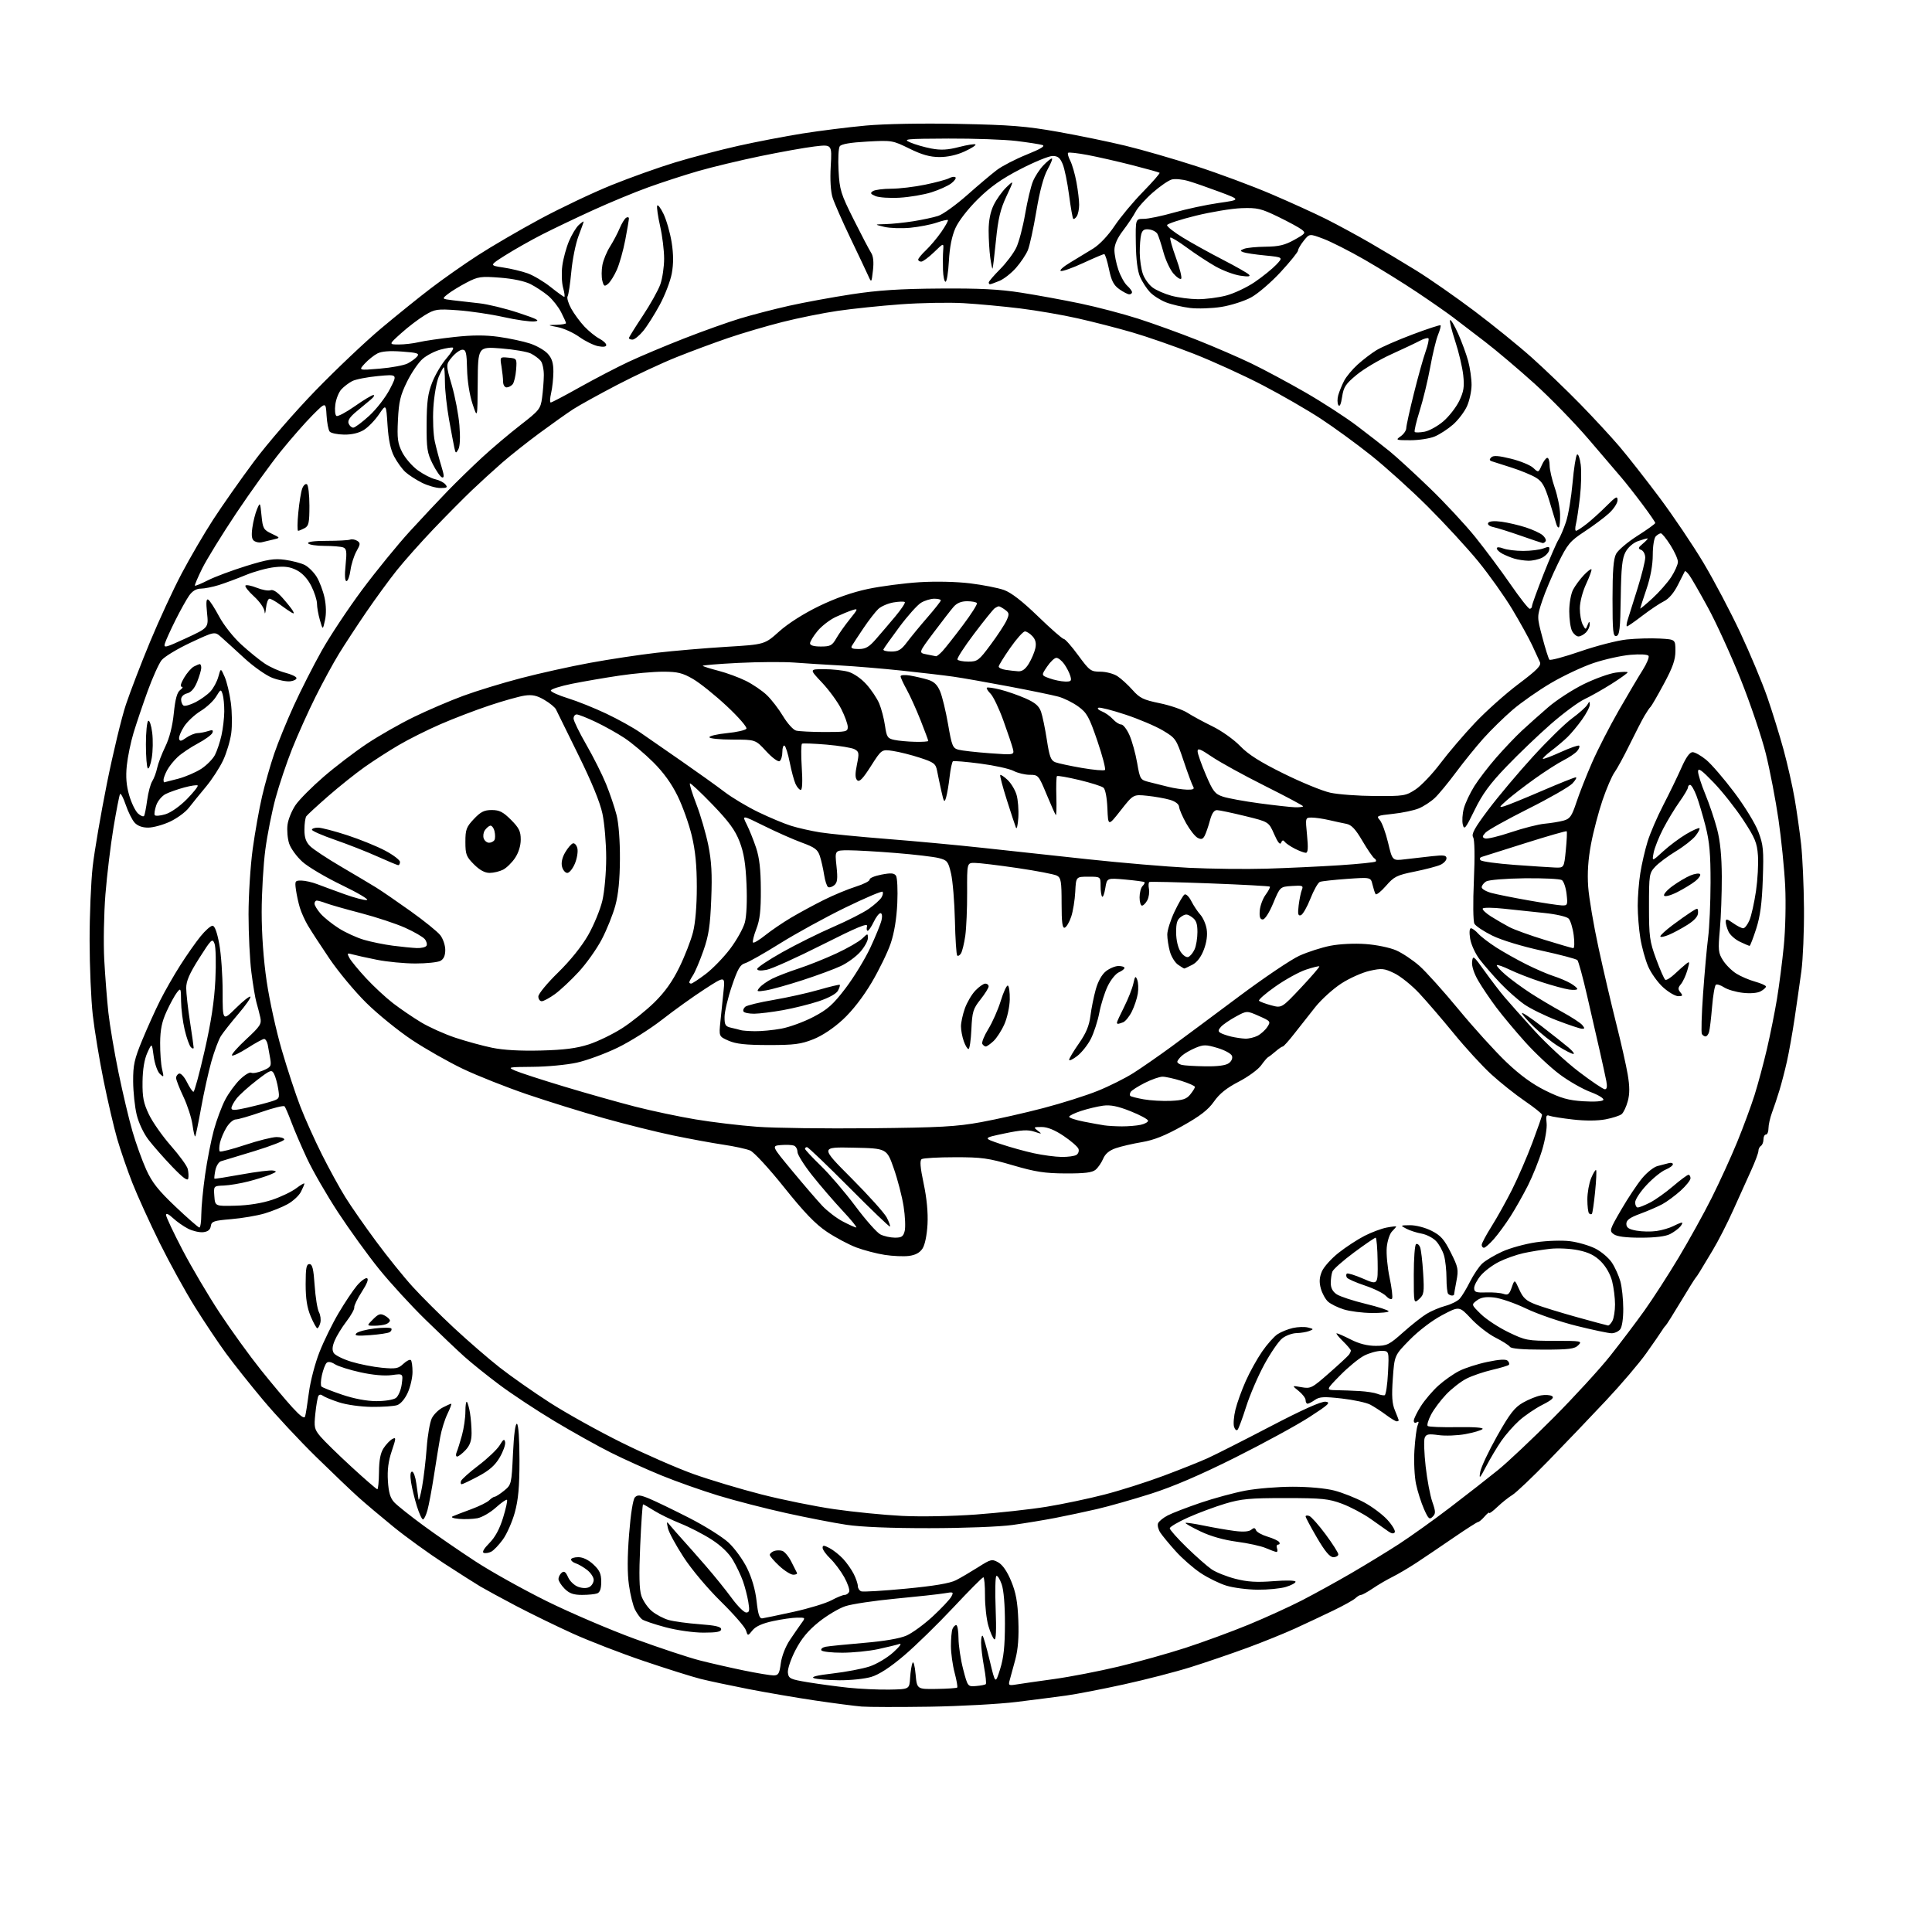 <?xml version="1.0" encoding="UTF-8" standalone="no"?>
<svg 
  version="1.1" 
  xmlns="http://www.w3.org/2000/svg" 
  xmlns:xlink="http://www.w3.org/1999/xlink" 
  xmlns:svg="http://www.w3.org/2000/svg"
  xmlns:rdf="http://www.w3.org/1999/02/22-rdf-syntax-ns#"
  xmlns:cc="http://creativecommons.org/ns#"
  xmlns:dc="http://purl.org/dc/elements/1.1/"
  viewBox="0 0 768 768"
  width="768"
  height="768"
>
<style>svg {background-color: white; }</style>"
<path stroke="none" fill="black" fill-rule="evenodd" d="M369.50,678.44C357.40,678.62 345.25,678.60 342.50,678.38C339.75,678.15 331.43,677.07 324.00,675.97C316.57,674.87 304.65,672.82 297.50,671.43C290.35,670.03 281.80,668.22 278.50,667.39C275.20,666.56 265.07,663.38 256.00,660.31C246.93,657.24 234.10,652.28 227.50,649.28C220.90,646.28 210.78,641.34 205.00,638.30C199.22,635.25 192.93,631.83 191.00,630.69C189.07,629.54 182.55,625.40 176.50,621.47C170.45,617.54 161.45,611.03 156.50,607.01C151.55,602.98 145.25,597.67 142.50,595.20C139.75,592.73 132.16,585.49 125.64,579.11C119.11,572.72 109.63,562.55 104.56,556.50C99.49,550.45 92.87,542.12 89.85,538.00C86.83,533.88 81.27,525.55 77.48,519.50C73.70,513.45 67.38,501.98 63.43,494.00C59.49,486.02 54.63,475.33 52.62,470.23C50.62,465.14 47.91,457.26 46.59,452.73C45.28,448.19 42.84,437.74 41.17,429.49C39.50,421.25 37.57,409.55 36.88,403.50C36.20,397.45 35.63,384.18 35.62,374.00C35.61,363.82 36.16,350.55 36.84,344.50C37.52,338.45 40.07,323.60 42.49,311.50C44.92,299.40 48.33,285.24 50.07,280.03C51.82,274.82 56.14,263.57 59.69,255.03C63.23,246.49 68.85,234.35 72.17,228.06C75.49,221.77 81.14,212.09 84.73,206.56C88.32,201.03 95.61,190.64 100.94,183.49C106.30,176.29 117.27,163.64 125.48,155.19C133.65,146.78 145.32,135.72 151.42,130.61C157.51,125.49 166.38,118.34 171.13,114.71C175.87,111.07 184.28,105.16 189.82,101.57C195.35,97.98 206.55,91.45 214.69,87.06C222.84,82.68 235.57,76.63 243.00,73.62C250.43,70.62 261.90,66.52 268.50,64.52C275.10,62.52 286.35,59.57 293.50,57.97C300.65,56.37 312.12,54.17 319.00,53.07C325.88,51.98 337.18,50.56 344.13,49.92C351.68,49.23 366.55,48.96 381.13,49.25C401.66,49.65 407.86,50.15 420.50,52.39C428.75,53.85 440.90,56.36 447.50,57.96C454.10,59.55 466.70,63.20 475.50,66.05C484.30,68.90 497.72,73.89 505.32,77.14C512.92,80.39 522.81,84.89 527.29,87.14C531.77,89.40 539.50,93.59 544.47,96.46C549.44,99.33 557.77,104.32 563.00,107.55C568.23,110.78 578.58,117.99 586.01,123.58C593.44,129.17 603.79,137.56 609.01,142.23C614.23,146.91 622.84,155.18 628.15,160.62C633.45,166.05 640.48,173.65 643.76,177.50C647.04,181.35 654.20,190.49 659.68,197.80C665.15,205.12 673.04,216.82 677.20,223.80C681.37,230.79 687.94,243.25 691.80,251.50C695.67,259.75 700.47,271.23 702.48,277.00C704.48,282.77 707.41,292.23 708.99,298.00C710.56,303.77 712.55,312.55 713.40,317.50C714.25,322.45 715.41,330.59 715.97,335.58C716.52,340.58 717.04,352.05 717.11,361.08C717.18,370.11 716.71,381.32 716.08,386.00C715.45,390.68 714.22,399.23 713.36,405.00C712.49,410.77 711.13,418.43 710.32,422.00C709.52,425.57 708.17,430.75 707.33,433.50C706.49,436.25 705.18,440.20 704.40,442.27C703.63,444.34 703.00,447.16 703.00,448.52C703.00,449.88 702.55,451.00 702.00,451.00C701.45,451.00 701.00,451.87 701.00,452.94C701.00,454.01 700.55,455.16 700.00,455.50C699.45,455.84 699.00,456.75 699.00,457.51C699.00,458.28 697.71,461.74 696.13,465.21C694.55,468.67 691.34,475.77 689.00,481.00C686.66,486.23 682.98,493.43 680.82,497.00C678.66,500.57 676.36,504.40 675.70,505.50C675.04,506.60 674.27,507.73 674.00,508.00C673.72,508.27 671.06,512.55 668.08,517.50C665.11,522.45 662.41,526.73 662.08,527.00C661.76,527.27 661.05,528.24 660.50,529.15C659.95,530.05 657.21,534.02 654.41,537.95C651.62,541.89 644.42,550.34 638.41,556.73C632.41,563.13 622.19,573.82 615.69,580.50C609.20,587.17 602.68,593.37 601.19,594.27C599.71,595.17 597.04,597.30 595.25,599.00C593.46,600.71 592.00,601.78 592.00,601.40C592.00,601.01 591.16,601.66 590.13,602.85C589.11,604.03 587.96,605.00 587.59,605.00C587.23,605.00 582.83,607.81 577.82,611.25C572.81,614.69 566.19,619.16 563.11,621.19C560.02,623.22 555.70,625.77 553.50,626.86C551.30,627.95 547.79,630.00 545.71,631.42C543.62,632.84 541.51,634.00 541.03,634.00C540.54,634.00 539.55,634.58 538.82,635.30C538.09,636.01 534.12,638.22 530.00,640.21C525.88,642.20 519.07,645.40 514.88,647.32C510.69,649.24 502.14,652.70 495.88,655.01C489.62,657.31 479.55,660.76 473.50,662.66C467.45,664.57 455.44,667.67 446.81,669.56C438.18,671.46 427.83,673.46 423.81,674.01C419.79,674.56 410.88,675.71 404.00,676.56C397.12,677.40 381.60,678.25 369.50,678.44zM353.50,671.64C361.50,671.50 361.50,671.50 361.78,667.00C361.94,664.52 362.37,661.83 362.74,661.00C363.12,660.17 363.66,662.19 363.96,665.50C364.50,671.50 364.50,671.50 372.29,671.38C376.57,671.31 380.27,671.06 380.50,670.83C380.74,670.60 380.27,667.95 379.48,664.95C378.68,661.95 378.02,657.17 378.01,654.33C378.01,651.49 378.27,648.45 378.61,647.58C378.94,646.71 379.62,646.00 380.11,646.00C380.60,646.00 381.01,648.36 381.02,651.25C381.04,654.14 381.86,659.65 382.86,663.50C384.68,670.50 384.68,670.50 388.04,670.22C389.88,670.07 391.61,669.73 391.87,669.46C392.13,669.20 391.82,666.13 391.17,662.63C390.53,659.13 390.00,654.78 390.00,652.97C390.00,651.15 390.28,649.94 390.62,650.28C390.96,650.62 392.23,655.09 393.45,660.20C395.67,669.50 395.67,669.50 397.56,663.50C398.97,659.03 399.46,654.44 399.48,645.50C399.49,638.01 399.00,632.09 398.17,629.74C397.44,627.67 396.49,626.19 396.07,626.46C395.65,626.72 395.52,632.64 395.79,639.61C396.11,647.96 395.94,652.08 395.28,651.67C394.73,651.33 393.65,648.90 392.89,646.28C392.13,643.65 391.53,638.24 391.55,634.25C391.57,630.26 391.27,627.00 390.89,627.00C390.50,627.00 385.12,632.42 378.93,639.03C372.73,645.65 363.92,654.25 359.35,658.13C353.85,662.80 349.46,665.66 346.36,666.59C343.79,667.37 338.04,667.97 333.59,667.93C329.14,667.89 324.62,667.51 323.54,667.09C322.24,666.58 324.72,665.96 331.04,665.23C336.24,664.63 342.80,663.38 345.62,662.46C348.45,661.53 352.69,659.01 355.12,656.81C357.66,654.51 358.66,653.13 357.50,653.51C356.40,653.87 352.57,654.80 349.00,655.57C345.43,656.34 339.04,656.97 334.81,656.98C330.58,656.99 326.85,656.56 326.52,656.03C326.19,655.50 326.95,654.86 328.21,654.61C329.47,654.37 336.29,653.68 343.36,653.08C351.58,652.39 357.72,651.33 360.38,650.15C362.67,649.14 367.37,645.70 370.82,642.51C374.27,639.31 377.57,635.80 378.16,634.70C379.17,632.82 379.00,632.74 375.37,633.37C373.24,633.73 364.57,634.68 356.11,635.48C347.65,636.28 338.61,637.63 336.03,638.49C333.45,639.35 328.68,642.19 325.43,644.81C321.20,648.22 318.59,651.38 316.21,655.96C314.35,659.56 313.03,663.48 313.20,664.91C313.48,667.25 314.09,667.55 321.11,668.72C325.29,669.41 332.49,670.38 337.11,670.88C341.72,671.37 349.10,671.71 353.50,671.64zM404.11,669.59C405.98,669.28 412.68,668.32 419.00,667.45C425.32,666.58 436.84,664.35 444.59,662.50C452.34,660.65 464.37,657.28 471.33,655.02C478.29,652.75 489.49,648.64 496.24,645.87C502.98,643.09 512.55,638.74 517.50,636.19C522.45,633.64 531.23,628.80 537.00,625.45C542.77,622.09 551.33,616.87 556.00,613.85C560.67,610.82 569.90,604.23 576.50,599.19C583.10,594.15 591.65,587.47 595.50,584.35C599.35,581.23 609.25,571.88 617.51,563.59C625.76,555.29 635.91,544.23 640.06,539.00C644.21,533.77 650.33,525.67 653.67,521.00C657.00,516.33 663.11,506.88 667.23,500.00C671.36,493.12 677.31,482.38 680.44,476.13C683.57,469.88 688.13,459.90 690.56,453.97C692.99,448.03 696.09,439.65 697.45,435.34C698.81,431.03 701.03,422.77 702.38,417.00C703.72,411.23 705.53,402.23 706.39,397.00C707.25,391.77 708.47,382.32 709.09,376.00C709.73,369.57 709.97,359.09 709.64,352.23C709.31,345.48 708.11,333.56 706.97,325.73C705.83,317.90 703.56,306.10 701.92,299.50C700.27,292.90 695.78,279.62 691.93,270.00C688.08,260.38 682.22,247.55 678.92,241.50C675.62,235.45 672.27,229.63 671.47,228.57C670.67,227.51 669.90,226.84 669.76,227.07C669.62,227.31 668.38,229.75 667.00,232.50C665.42,235.66 663.38,238.05 661.46,239.00C659.79,239.82 655.92,242.41 652.87,244.75C649.82,247.09 647.06,249.00 646.75,249.00C646.43,249.00 646.58,247.76 647.07,246.25C647.57,244.74 649.33,239.14 650.98,233.81C652.64,228.48 654.00,223.01 654.00,221.66C654.00,220.32 653.28,218.94 652.40,218.60C651.04,218.08 651.15,217.69 653.15,216.03C654.44,214.95 655.23,214.05 654.90,214.03C654.57,214.01 652.87,214.50 651.12,215.11C649.28,215.75 647.21,217.54 646.22,219.36C644.84,221.87 644.45,225.51 644.27,237.50C644.09,250.01 643.80,252.55 642.52,252.82C641.21,253.10 641.00,251.05 641.00,238.02C641.00,226.98 641.38,222.17 642.41,220.20C643.18,218.72 647.00,215.47 650.90,213.00C654.79,210.53 657.98,208.23 657.99,207.90C658.00,207.57 655.67,204.19 652.83,200.40C649.99,196.60 646.27,191.88 644.58,189.90C642.89,187.92 637.00,181.03 631.50,174.60C626.00,168.17 616.33,158.23 610.00,152.51C603.67,146.80 594.79,139.28 590.26,135.81C585.72,132.34 580.10,128.04 577.76,126.25C575.42,124.46 569.00,119.98 563.50,116.30C558.00,112.62 548.57,106.76 542.54,103.29C536.51,99.82 529.09,96.06 526.05,94.92C520.53,92.85 520.53,92.85 518.27,95.68C517.03,97.23 516.01,98.98 516.00,99.56C516.00,100.15 512.91,103.98 509.13,108.08C505.35,112.19 500.04,116.75 497.34,118.22C494.64,119.69 489.32,121.39 485.53,122.00C481.73,122.60 476.13,122.79 473.06,122.42C470.00,122.05 465.70,121.05 463.50,120.19C461.30,119.34 458.43,117.51 457.12,116.13C455.81,114.74 454.04,112.01 453.19,110.06C452.18,107.74 451.59,103.10 451.51,96.75C451.38,87.00 451.38,87.00 454.65,87.00C456.44,87.00 461.87,85.87 466.71,84.49C471.54,83.10 479.49,81.40 484.36,80.70C493.23,79.43 493.23,79.43 484.86,76.29C480.26,74.57 474.63,72.61 472.34,71.95C470.05,71.28 467.13,71.01 465.84,71.34C464.55,71.66 461.13,74.02 458.22,76.57C455.32,79.12 452.25,82.54 451.41,84.18C450.56,85.82 448.32,89.18 446.43,91.65C444.15,94.64 443.00,97.24 443.00,99.40C443.00,101.18 443.70,104.70 444.56,107.22C445.42,109.74 446.99,112.59 448.06,113.55C449.13,114.52 450.00,115.69 450.00,116.15C450.00,116.62 449.51,117.00 448.90,117.00C448.30,117.00 446.52,116.08 444.93,114.95C442.69,113.36 441.79,111.60 440.83,106.95C440.15,103.68 439.30,101.00 438.94,101.00C438.58,101.00 434.81,102.60 430.57,104.56C426.33,106.52 422.33,107.94 421.68,107.71C421.03,107.48 422.69,105.99 425.36,104.40C428.03,102.80 432.15,100.30 434.52,98.83C437.10,97.23 440.50,93.63 443.04,89.83C445.36,86.35 450.44,80.25 454.33,76.28C458.21,72.31 461.19,68.89 460.95,68.68C460.70,68.48 455.77,67.11 450.00,65.63C444.23,64.16 436.26,62.35 432.29,61.60C428.33,60.86 424.86,60.47 424.58,60.75C424.31,61.03 424.69,62.44 425.45,63.90C426.20,65.35 427.31,69.20 427.91,72.45C428.51,75.71 428.99,79.75 428.98,81.43C428.98,83.12 428.55,85.16 428.04,85.97C427.53,86.78 426.89,87.22 426.62,86.96C426.36,86.69 425.61,82.43 424.96,77.49C424.31,72.54 423.18,67.04 422.44,65.25C421.40,62.73 420.50,62.00 418.43,62.00C416.95,62.00 411.19,64.36 405.62,67.24C398.17,71.09 393.71,74.24 388.73,79.15C384.74,83.09 381.08,87.82 379.80,90.67C378.37,93.88 377.50,98.27 377.20,103.75C376.95,108.29 376.36,112.00 375.87,112.00C375.39,112.00 374.93,109.86 374.85,107.25C374.77,104.64 374.80,101.15 374.93,99.50C375.16,96.50 375.16,96.50 371.29,100.25C369.16,102.31 366.87,104.00 366.21,104.00C365.54,104.00 365.00,103.63 365.00,103.19C365.00,102.74 366.39,101.05 368.10,99.44C369.80,97.82 372.55,94.56 374.20,92.18C375.84,89.80 377.02,87.69 376.81,87.47C376.60,87.26 374.57,87.73 372.31,88.51C370.04,89.29 365.33,90.20 361.84,90.54C358.36,90.87 353.70,90.71 351.50,90.18C347.50,89.20 347.50,89.20 352.00,89.09C354.48,89.03 359.43,88.52 363.00,87.96C366.57,87.39 371.04,86.44 372.92,85.83C374.80,85.23 379.97,81.51 384.42,77.58C388.86,73.64 394.21,69.13 396.30,67.55C398.39,65.98 403.72,63.22 408.15,61.44C413.76,59.18 415.64,58.03 414.35,57.64C413.33,57.33 408.69,56.61 404.03,56.04C399.37,55.47 387.22,55.04 377.03,55.08C359.86,55.16 358.75,55.27 361.86,56.63C363.70,57.43 367.47,58.52 370.22,59.04C374.03,59.76 376.68,59.62 381.23,58.44C384.52,57.59 387.47,57.13 387.77,57.43C388.06,57.73 386.10,58.99 383.40,60.22C380.29,61.65 376.63,62.45 373.38,62.43C369.64,62.41 366.42,61.50 361.48,59.06C354.82,55.79 354.51,55.74 344.71,56.28C338.03,56.64 334.42,57.27 333.81,58.16C333.30,58.90 333.09,63.25 333.34,67.82C333.75,75.51 334.22,77.01 339.38,87.32C342.46,93.47 345.57,99.40 346.29,100.50C347.15,101.83 347.40,104.18 347.01,107.50C346.43,112.50 346.43,112.50 345.08,109.50C344.34,107.85 341.15,101.10 337.98,94.50C334.82,87.90 331.67,80.74 330.98,78.59C330.20,76.12 329.92,71.52 330.23,66.04C330.73,57.39 330.73,57.39 323.78,58.22C319.95,58.68 310.23,60.42 302.16,62.09C294.10,63.76 282.98,66.43 277.45,68.03C271.92,69.63 262.99,72.54 257.61,74.49C252.23,76.43 242.35,80.52 235.66,83.58C228.97,86.63 219.90,90.97 215.50,93.21C211.10,95.46 204.57,99.15 201.00,101.40C194.50,105.50 194.50,105.50 200.00,106.33C203.03,106.78 207.39,107.82 209.70,108.64C212.01,109.46 216.12,111.90 218.84,114.06C221.56,116.23 224.02,118.00 224.31,118.00C224.60,118.00 224.39,116.37 223.84,114.39C223.29,112.40 223.15,108.46 223.53,105.64C223.90,102.81 225.11,98.39 226.20,95.82C227.29,93.25 229.04,90.37 230.09,89.42C231.14,88.47 232.00,87.87 232.00,88.10C232.00,88.32 231.08,90.92 229.95,93.88C228.83,96.84 227.55,103.18 227.11,107.98C226.66,112.78 226.00,117.19 225.63,117.79C225.26,118.38 225.91,120.59 227.07,122.69C228.23,124.78 230.61,128.00 232.34,129.84C234.08,131.67 236.74,133.82 238.25,134.61C239.76,135.40 241.00,136.55 241.00,137.15C241.00,137.86 239.84,138.02 237.75,137.61C235.96,137.25 232.60,135.60 230.27,133.93C227.94,132.27 224.12,130.52 221.77,130.06C217.50,129.22 217.50,129.22 221.25,129.11C223.31,129.05 225.00,128.76 225.00,128.46C225.00,128.16 224.12,126.19 223.04,124.09C221.97,121.98 219.66,119.05 217.91,117.58C216.16,116.11 213.02,114.03 210.93,112.96C208.57,111.76 203.95,110.78 198.78,110.38C191.09,109.79 190.07,109.94 185.47,112.33C182.74,113.76 179.40,115.80 178.05,116.87C175.59,118.82 175.59,118.82 180.05,119.37C182.50,119.68 187.20,120.21 190.50,120.56C193.80,120.90 200.78,122.60 206.00,124.32C213.68,126.86 214.92,127.52 212.46,127.78C210.78,127.95 205.24,127.17 200.15,126.03C195.06,124.90 186.90,123.69 182.03,123.34C173.68,122.75 172.91,122.86 168.83,125.32C166.45,126.76 162.25,129.95 159.50,132.43C154.50,136.92 154.50,136.92 158.50,136.94C160.70,136.95 164.30,136.53 166.50,136.01C168.70,135.49 175.05,134.57 180.61,133.96C187.78,133.17 192.90,133.16 198.25,133.90C202.39,134.48 207.97,135.67 210.64,136.54C213.31,137.41 216.51,139.25 217.75,140.62C219.42,142.47 219.99,144.32 219.98,147.81C219.96,150.39 219.56,154.19 219.08,156.25C218.60,158.31 218.53,160.00 218.93,160.00C219.33,160.00 224.57,157.24 230.57,153.87C236.58,150.51 245.32,145.96 250.00,143.77C254.68,141.58 264.57,137.42 272.00,134.52C279.43,131.61 289.43,128.05 294.23,126.59C299.03,125.14 307.80,122.87 313.73,121.54C319.65,120.21 330.80,118.17 338.50,116.99C349.03,115.38 357.71,114.81 373.50,114.70C389.44,114.58 397.27,114.98 406.00,116.35C412.32,117.34 422.90,119.28 429.50,120.66C436.10,122.04 446.45,124.76 452.50,126.70C458.55,128.65 469.12,132.47 476.00,135.20C482.88,137.94 492.55,142.12 497.50,144.51C502.45,146.90 512.07,152.06 518.87,155.97C525.67,159.89 534.90,165.86 539.37,169.25C543.84,172.63 549.73,177.22 552.47,179.45C555.20,181.68 562.33,188.22 568.32,194.00C574.31,199.78 582.47,208.55 586.46,213.50C590.44,218.45 596.73,226.89 600.43,232.25C604.13,237.61 607.57,242.00 608.08,242.00C608.58,242.00 609.00,241.51 609.00,240.91C609.00,240.31 611.06,234.63 613.57,228.27C616.08,221.92 618.74,215.77 619.48,214.61C620.21,213.45 621.58,210.25 622.50,207.50C623.43,204.75 624.60,197.79 625.11,192.03C625.62,186.27 626.42,181.18 626.88,180.72C627.35,180.25 628.01,182.04 628.36,184.69C628.70,187.33 628.57,193.13 628.06,197.57C627.55,202.01 626.83,206.84 626.46,208.32C626.09,209.79 626.11,211.00 626.50,211.00C626.90,211.00 628.80,209.76 630.73,208.25C632.66,206.74 636.21,203.53 638.62,201.11C642.36,197.36 643.00,197.03 643.00,198.84C643.00,200.00 641.46,202.35 639.57,204.07C637.69,205.79 633.30,209.06 629.82,211.34C624.08,215.12 623.12,216.27 619.32,224.00C617.02,228.68 614.20,235.35 613.05,238.84C610.95,245.19 610.95,245.19 613.11,253.34C614.29,257.83 615.56,261.83 615.91,262.23C616.26,262.63 621.82,261.14 628.25,258.92C634.68,256.70 642.99,254.57 646.72,254.19C650.45,253.81 656.31,253.65 659.75,253.83C666.00,254.18 666.00,254.18 666.00,258.76C666.00,262.30 664.95,265.28 661.37,271.92C658.83,276.64 656.46,280.73 656.12,281.00C655.78,281.27 654.70,282.85 653.73,284.50C652.76,286.15 650.09,291.32 647.80,296.00C645.51,300.68 642.80,305.64 641.79,307.03C640.78,308.42 638.64,313.37 637.05,318.03C635.46,322.69 633.39,330.55 632.46,335.50C631.30,341.67 630.94,347.02 631.33,352.50C631.64,356.90 633.51,367.92 635.49,377.00C637.46,386.07 640.62,399.57 642.50,407.00C644.38,414.42 646.42,423.47 647.04,427.11C647.85,431.89 647.86,434.82 647.07,437.74C646.47,439.95 645.38,442.27 644.64,442.88C643.91,443.49 641.01,444.43 638.21,444.96C635.06,445.56 630.14,445.58 625.31,445.03C621.01,444.54 616.80,443.87 615.95,443.54C614.68,443.05 614.47,443.59 614.80,446.44C615.03,448.37 614.22,453.20 613.01,457.18C611.81,461.16 609.28,467.47 607.40,471.21C605.51,474.94 602.39,480.48 600.46,483.50C598.52,486.53 595.56,490.58 593.87,492.50C592.18,494.43 590.39,496.00 589.90,496.00C589.40,496.00 589.00,495.49 589.00,494.86C589.00,494.23 590.75,490.95 592.88,487.56C595.02,484.18 598.68,477.61 601.03,472.96C603.37,468.31 607.02,459.88 609.14,454.24C611.26,448.59 613.00,443.61 613.00,443.16C613.00,442.72 609.90,440.24 606.11,437.65C602.32,435.06 596.31,430.27 592.75,427.01C589.19,423.75 582.50,416.45 577.89,410.80C573.27,405.15 567.08,397.95 564.13,394.80C561.17,391.64 556.74,388.08 554.28,386.89C550.21,384.93 549.31,384.84 544.47,385.92C541.54,386.58 536.47,388.83 533.22,390.94C529.97,393.04 525.33,397.23 522.90,400.26C520.48,403.28 516.71,408.06 514.52,410.88C512.33,413.70 510.26,416.00 509.92,416.00C509.58,416.00 508.30,416.88 507.06,417.95C505.83,419.02 504.51,420.03 504.14,420.20C503.77,420.36 502.49,421.85 501.31,423.50C500.13,425.15 496.12,428.07 492.40,430.00C487.60,432.48 484.74,434.78 482.56,437.90C480.26,441.18 477.08,443.64 470.02,447.59C463.19,451.42 458.72,453.20 453.94,454.01C450.29,454.62 445.61,455.71 443.52,456.43C440.95,457.32 439.34,458.66 438.52,460.62C437.85,462.20 436.49,464.18 435.50,465.00C434.15,466.12 431.15,466.49 423.60,466.46C415.26,466.42 411.60,465.85 402.58,463.21C392.92,460.37 390.25,460.00 379.58,460.02C372.93,460.02 367.00,460.36 366.38,460.77C365.58,461.29 365.80,464.01 367.17,470.50C368.41,476.33 368.95,482.03 368.70,486.69C368.46,491.00 367.67,494.86 366.71,496.32C365.61,497.99 363.90,498.92 361.30,499.25C359.21,499.52 354.90,499.33 351.71,498.84C348.53,498.35 343.45,497.02 340.42,495.89C337.40,494.75 332.13,491.95 328.71,489.66C324.12,486.58 319.69,481.98 311.71,472.00C305.69,464.47 299.72,457.99 298.21,457.35C296.72,456.72 291.90,455.67 287.50,455.02C283.10,454.37 274.10,452.71 267.50,451.34C260.90,449.97 248.53,446.88 240.00,444.48C231.47,442.07 217.75,437.81 209.50,435.00C201.25,432.18 189.79,427.64 184.03,424.90C178.27,422.15 169.13,416.96 163.71,413.36C158.30,409.75 150.15,403.14 145.60,398.65C141.06,394.17 134.45,386.23 130.92,381.00C127.39,375.78 123.53,369.85 122.35,367.83C121.17,365.82 119.75,362.66 119.20,360.83C118.64,359.00 117.94,355.81 117.65,353.75C117.16,350.21 117.28,350.00 119.81,350.04C121.29,350.07 124.08,350.69 126.00,351.43C127.92,352.17 132.82,353.97 136.87,355.43C140.93,356.90 144.98,357.95 145.87,357.77C146.77,357.59 142.28,354.93 135.90,351.85C129.51,348.78 122.45,344.60 120.20,342.56C117.95,340.53 115.58,337.27 114.94,335.32C114.30,333.36 114.01,329.99 114.30,327.81C114.59,325.63 116.05,322.09 117.55,319.93C119.04,317.78 124.05,312.75 128.67,308.76C133.29,304.77 141.00,298.89 145.79,295.69C150.58,292.50 159.00,287.69 164.50,285.02C170.00,282.34 178.83,278.56 184.12,276.61C189.40,274.66 199.75,271.49 207.12,269.57C214.48,267.64 226.80,264.91 234.50,263.50C242.20,262.08 254.12,260.28 261.00,259.49C267.88,258.70 280.35,257.63 288.73,257.12C303.96,256.20 303.96,256.20 309.73,251.02C313.25,247.86 319.41,243.94 325.50,240.98C332.10,237.78 338.73,235.45 345.00,234.12C350.23,233.02 359.45,231.82 365.50,231.44C372.02,231.04 380.23,231.23 385.65,231.89C390.68,232.51 396.71,233.69 399.06,234.52C401.95,235.54 406.35,238.94 412.62,245.01C417.73,249.96 422.34,254.00 422.88,254.00C423.41,254.00 425.99,256.92 428.61,260.50C433.12,266.64 433.61,267.00 437.44,267.01C439.67,267.01 442.73,267.82 444.22,268.81C445.72,269.80 448.42,272.27 450.22,274.30C453.05,277.50 454.52,278.21 461.00,279.54C465.12,280.38 470.07,282.09 472.00,283.33C473.93,284.57 478.43,287.01 482.00,288.75C485.58,290.49 490.50,293.99 492.96,296.54C496.21,299.92 500.91,302.90 510.30,307.53C517.38,311.03 525.72,314.45 528.84,315.12C531.95,315.80 539.93,316.39 546.57,316.43C558.07,316.50 558.83,316.37 562.73,313.80C564.98,312.31 569.42,307.64 572.60,303.41C575.78,299.19 581.96,291.95 586.34,287.33C590.71,282.70 598.48,275.77 603.60,271.92C610.98,266.37 612.75,264.57 612.15,263.21C611.73,262.27 610.33,259.25 609.06,256.50C607.78,253.75 604.20,247.29 601.12,242.15C598.03,237.02 591.95,228.47 587.61,223.15C583.26,217.84 574.26,208.07 567.61,201.43C560.95,194.79 550.77,185.60 545.00,181.01C539.23,176.41 530.23,169.85 525.00,166.43C519.77,163.00 509.43,157.03 502.00,153.16C494.57,149.28 482.20,143.64 474.50,140.62C466.80,137.60 455.73,133.75 449.90,132.07C444.07,130.38 434.40,127.90 428.40,126.55C422.41,125.19 412.10,123.42 405.50,122.60C398.90,121.79 388.77,120.85 383.00,120.51C377.23,120.18 365.98,120.38 358.01,120.97C350.04,121.55 338.79,122.72 333.01,123.57C327.23,124.41 317.32,126.41 311.00,128.01C304.68,129.61 295.00,132.46 289.50,134.34C284.00,136.22 274.77,139.64 269.00,141.95C263.23,144.25 252.56,149.23 245.31,153.01C238.06,156.80 230.18,161.15 227.81,162.69C225.44,164.23 219.45,168.48 214.50,172.13C209.55,175.79 202.80,181.13 199.50,184.02C196.20,186.90 190.80,191.83 187.50,194.98C184.20,198.13 177.37,205.03 172.32,210.31C167.28,215.60 160.69,223.00 157.69,226.76C154.69,230.52 149.23,238.00 145.56,243.37C141.89,248.74 137.04,256.15 134.78,259.82C132.52,263.49 128.29,271.26 125.39,277.08C122.49,282.90 118.33,292.15 116.14,297.65C113.95,303.14 110.98,311.97 109.54,317.26C108.10,322.56 106.27,331.76 105.48,337.70C104.69,343.64 104.03,354.80 104.02,362.50C104.02,371.36 104.74,381.50 106.01,390.11C107.11,397.60 109.81,409.89 112.02,417.43C114.22,424.97 117.53,435.04 119.38,439.82C121.22,444.59 125.09,453.20 127.97,458.94C130.85,464.68 135.05,472.33 137.30,475.94C139.54,479.55 145.05,487.45 149.53,493.50C154.00,499.55 160.53,507.65 164.04,511.50C167.54,515.35 174.92,522.71 180.45,527.86C185.98,533.00 194.15,540.08 198.61,543.58C203.07,547.08 212.07,553.39 218.61,557.60C225.15,561.80 238.02,568.96 247.21,573.50C256.40,578.05 269.22,583.65 275.71,585.97C282.19,588.28 294.30,591.91 302.61,594.04C310.92,596.17 323.97,598.82 331.61,599.92C339.25,601.03 351.35,602.23 358.50,602.59C365.96,602.97 378.51,602.73 387.95,602.05C397.00,601.39 409.63,600.00 416.01,598.96C422.39,597.92 432.76,595.74 439.05,594.11C445.35,592.49 455.90,589.13 462.50,586.66C469.10,584.19 476.98,581.05 480.00,579.68C483.02,578.32 494.25,572.63 504.95,567.05C517.82,560.33 525.25,557.01 526.94,557.20C529.12,557.46 528.18,558.35 520.49,563.32C515.55,566.52 502.27,573.76 491.00,579.40C477.13,586.34 466.29,590.99 457.50,593.79C450.35,596.06 440.68,598.81 436.00,599.89C431.32,600.97 423.90,602.55 419.50,603.40C415.10,604.25 407.45,605.51 402.50,606.20C397.40,606.91 383.11,607.46 369.50,607.47C354.20,607.49 342.24,607.00 336.50,606.13C331.55,605.39 320.75,603.29 312.50,601.47C304.25,599.65 292.10,596.52 285.50,594.50C278.90,592.49 268.71,588.88 262.85,586.48C256.99,584.08 247.99,580.02 242.85,577.45C237.71,574.88 227.61,569.24 220.42,564.93C213.22,560.61 203.32,554.07 198.42,550.39C193.51,546.72 187.25,541.68 184.50,539.20C181.75,536.73 174.84,530.16 169.15,524.60C163.45,519.05 155.16,510.00 150.71,504.50C146.26,499.00 138.92,488.84 134.38,481.92C129.85,475.00 124.27,465.33 121.99,460.42C119.71,455.52 116.92,449.02 115.80,446.00C114.67,442.98 113.46,440.18 113.11,439.78C112.76,439.39 108.65,440.40 103.98,442.02C99.32,443.64 94.71,444.98 93.74,444.99C92.76,444.99 91.09,446.44 90.02,448.21C88.95,449.97 87.78,452.71 87.44,454.28C87.09,455.86 87.06,457.40 87.37,457.71C87.69,458.02 92.20,456.86 97.40,455.14C102.60,453.41 108.24,452.00 109.93,452.00C111.62,452.00 113.00,452.43 113.00,452.97C113.00,453.50 107.71,455.55 101.25,457.54C94.79,459.52 88.77,461.35 87.87,461.60C86.97,461.85 85.96,463.47 85.61,465.19C85.27,466.91 85.10,468.42 85.24,468.54C85.38,468.67 90.22,467.91 96.00,466.86C101.78,465.81 107.40,465.11 108.50,465.30C110.19,465.59 110.03,465.84 107.50,466.90C105.85,467.59 101.92,468.82 98.77,469.63C95.62,470.44 91.21,471.18 88.98,471.27C84.91,471.43 84.91,471.43 85.20,475.46C85.50,479.50 85.50,479.50 93.68,479.28C98.84,479.15 104.20,478.28 108.18,476.95C111.66,475.78 115.96,473.72 117.75,472.36C119.54,471.01 121.00,470.17 121.00,470.50C121.00,470.83 120.37,472.32 119.60,473.81C118.83,475.30 116.46,477.49 114.35,478.66C112.23,479.84 108.07,481.52 105.11,482.39C102.14,483.26 96.20,484.27 91.91,484.63C84.98,485.21 84.07,485.51 83.80,487.39C83.59,488.84 82.66,489.60 80.82,489.81C79.34,489.98 76.64,489.37 74.82,488.45C72.99,487.53 70.26,485.61 68.75,484.20C67.06,482.62 66.00,482.14 66.00,482.97C66.00,483.71 68.96,489.98 72.57,496.90C76.19,503.83 82.86,515.12 87.40,522.00C91.94,528.88 99.26,539.00 103.66,544.50C108.06,550.00 113.73,556.75 116.25,559.50C119.52,563.06 120.97,564.07 121.30,563.00C121.55,562.17 122.23,557.87 122.81,553.44C123.39,549.01 125.28,541.81 127.01,537.44C128.73,533.07 132.14,526.12 134.58,522.00C137.01,517.88 140.28,512.98 141.84,511.11C143.40,509.25 145.21,507.90 145.87,508.12C146.64,508.38 145.92,510.27 143.83,513.51C142.06,516.25 140.71,519.04 140.83,519.70C140.96,520.36 139.56,522.87 137.73,525.27C135.89,527.67 133.78,531.12 133.03,532.94C132.06,535.27 131.96,536.71 132.68,537.86C133.25,538.75 136.36,540.29 139.60,541.29C142.85,542.28 148.33,543.37 151.78,543.70C157.31,544.22 158.33,544.04 160.35,542.14C161.62,540.95 162.95,540.29 163.32,540.66C163.70,541.03 163.99,543.17 163.98,545.42C163.97,547.66 163.11,551.37 162.07,553.65C160.94,556.13 159.24,558.12 157.84,558.57C156.55,558.99 152.02,559.30 147.77,559.26C143.40,559.21 137.75,558.43 134.77,557.45C131.87,556.51 128.98,555.32 128.34,554.82C127.63,554.26 126.95,554.28 126.58,554.87C126.26,555.40 125.70,558.54 125.36,561.86C124.78,567.39 124.94,568.14 127.39,571.05C128.85,572.78 134.40,578.21 139.72,583.10C145.04,588.00 149.67,592.00 149.99,592.00C150.32,592.00 150.61,588.93 150.65,585.19C150.69,580.41 151.24,577.56 152.50,575.65C153.48,574.15 155.04,572.51 155.97,572.02C157.49,571.20 157.47,571.65 155.73,576.81C154.38,580.81 153.92,584.35 154.20,588.72C154.49,593.33 155.14,595.52 156.74,597.22C157.92,598.47 163.07,602.58 168.19,606.34C173.31,610.11 182.68,616.56 189.00,620.68C195.32,624.81 208.15,631.95 217.50,636.57C226.85,641.18 242.53,647.89 252.35,651.48C262.17,655.07 273.77,658.92 278.13,660.03C282.49,661.15 290.37,662.94 295.64,664.03C300.91,665.11 306.24,666.00 307.48,666.00C309.43,666.00 309.83,665.33 310.38,661.18C310.76,658.36 312.25,654.52 313.98,651.93C315.61,649.49 317.69,646.49 318.59,645.25C320.22,643.03 320.19,643.00 316.87,643.04C315.02,643.05 310.69,643.67 307.26,644.41C303.04,645.32 300.42,646.50 299.14,648.07C297.26,650.40 297.26,650.40 296.51,648.04C296.10,646.74 291.60,641.58 286.52,636.59C281.23,631.39 274.89,623.85 271.71,618.95C268.65,614.25 265.85,609.08 265.50,607.45C264.91,604.70 264.97,604.63 266.37,606.36C267.20,607.38 269.37,609.86 271.19,611.87C273.01,613.87 277.24,618.66 280.58,622.51C283.92,626.35 288.55,632.09 290.86,635.25C293.17,638.41 295.76,641.00 296.62,641.00C297.90,641.00 298.05,640.24 297.46,636.76C297.07,634.43 296.11,630.74 295.34,628.55C294.57,626.36 292.79,622.60 291.38,620.20C289.75,617.42 286.70,614.47 282.94,612.04C279.70,609.94 274.10,607.05 270.49,605.61C266.88,604.16 262.15,601.86 259.98,600.49C257.81,599.12 255.85,598.00 255.63,598.00C255.40,598.00 254.89,605.37 254.49,614.38C253.97,626.07 254.11,631.79 254.95,634.35C255.60,636.32 257.47,639.06 259.10,640.43C260.73,641.80 263.74,643.39 265.78,643.97C267.83,644.55 273.36,645.30 278.08,645.65C284.35,646.11 286.67,646.64 286.67,647.64C286.67,648.66 284.90,649.00 279.65,649.00C275.66,649.00 269.16,648.08 264.57,646.86C260.13,645.68 255.91,644.25 255.18,643.68C254.46,643.11 253.22,641.40 252.44,639.88C251.65,638.36 250.56,633.97 250.02,630.11C249.35,625.40 249.37,618.77 250.08,609.81C250.71,601.73 251.63,595.99 252.40,595.20C253.44,594.14 254.47,594.23 258.08,595.72C260.51,596.73 267.59,600.14 273.82,603.32C280.04,606.49 287.13,610.92 289.57,613.17C292.01,615.42 295.35,620.01 296.99,623.38C298.90,627.29 300.27,632.03 300.76,636.50C301.35,641.80 301.90,643.46 303.02,643.32C303.83,643.22 309.45,642.05 315.50,640.72C321.55,639.39 328.29,637.33 330.49,636.15C332.68,634.97 335.05,634.00 335.77,634.00C336.48,634.00 337.29,633.41 337.57,632.69C337.84,631.97 336.95,629.37 335.58,626.91C334.20,624.46 331.71,621.14 330.04,619.54C328.37,617.94 327.00,616.02 327.00,615.29C327.00,614.19 327.50,614.21 329.75,615.39C331.26,616.18 333.69,618.10 335.14,619.66C336.59,621.22 338.50,623.94 339.39,625.70C340.27,627.46 341.00,629.61 341.00,630.48C341.00,631.35 341.60,632.29 342.34,632.58C343.07,632.86 351.06,632.38 360.09,631.52C371.34,630.45 377.60,629.39 380.00,628.16C381.93,627.18 385.90,624.84 388.84,622.98C393.88,619.78 394.33,619.67 396.84,621.08C398.56,622.04 400.37,624.68 401.96,628.53C403.84,633.07 404.52,636.80 404.80,644.13C405.06,650.75 404.69,655.58 403.62,659.63C402.76,662.86 401.76,666.54 401.39,667.82C400.77,669.99 400.95,670.10 404.11,669.59zM231.37,634.00C227.97,634.00 226.33,633.42 224.45,631.55C223.10,630.20 222.00,628.45 222.00,627.67C222.00,626.89 222.58,625.77 223.28,625.18C224.25,624.38 224.87,624.82 225.83,626.98C226.53,628.56 228.34,630.27 229.87,630.81C231.61,631.41 233.28,631.42 234.33,630.84C235.25,630.32 236.00,629.06 236.00,628.02C236.00,626.99 234.84,625.23 233.42,624.11C232.00,623.00 229.97,621.81 228.92,621.47C227.86,621.14 227.00,620.45 227.00,619.93C227.00,619.42 228.30,619.00 229.89,619.00C231.71,619.00 233.95,620.08 235.89,621.90C238.37,624.21 239.00,625.62 239.00,628.79C239.00,631.51 238.50,632.98 237.42,633.39C236.55,633.73 233.83,634.00 231.37,634.00zM499.88,631.93C495.82,631.89 490.26,631.17 487.53,630.33C484.79,629.50 480.18,627.24 477.29,625.32C474.39,623.39 469.93,619.50 467.38,616.66C464.82,613.82 462.07,610.49 461.26,609.26C460.44,608.02 460.03,606.36 460.34,605.56C460.65,604.76 462.38,603.34 464.20,602.40C466.01,601.46 471.85,599.21 477.17,597.40C482.48,595.59 490.52,593.41 495.03,592.55C499.53,591.70 508.03,591.00 513.90,591.00C520.26,591.00 526.96,591.62 530.46,592.53C533.69,593.37 538.97,595.47 542.19,597.18C545.40,598.90 549.62,602.05 551.55,604.19C553.49,606.33 554.78,608.54 554.44,609.10C554.03,609.76 553.17,609.66 551.97,608.81C550.95,608.09 547.74,605.82 544.81,603.76C541.89,601.70 536.80,599.01 533.50,597.77C528.17,595.78 525.64,595.52 511.00,595.51C496.78,595.50 493.46,595.81 487.00,597.74C482.88,598.98 476.24,601.45 472.25,603.24C468.26,605.03 465.00,606.96 465.00,607.53C465.00,608.09 468.04,611.51 471.75,615.13C475.46,618.74 479.92,622.66 481.65,623.84C483.38,625.02 487.63,626.72 491.11,627.61C495.89,628.83 499.56,629.06 506.21,628.54C511.37,628.13 515.00,628.23 515.00,628.77C515.00,629.27 513.26,630.20 511.13,630.84C509.01,631.48 503.95,631.97 499.88,631.93zM315.33,625.97C314.32,625.96 311.81,624.38 309.75,622.46C307.69,620.54 306.00,618.58 306.00,618.09C306.00,617.61 306.74,616.93 307.64,616.58C308.54,616.24 310.04,616.19 310.96,616.49C311.88,616.78 313.50,618.70 314.54,620.76C315.59,622.82 316.61,624.84 316.81,625.25C317.00,625.66 316.34,625.99 315.33,625.97zM530.02,619.00C528.62,619.00 526.75,616.77 523.52,611.27C521.04,607.02 519.00,603.21 519.00,602.80C519.00,602.40 519.67,602.32 520.48,602.63C521.29,602.94 524.22,606.25 526.98,609.97C529.74,613.70 532.00,617.25 532.00,617.87C532.00,618.49 531.11,619.00 530.02,619.00zM195.28,616.81C194.30,617.32 192.95,617.53 192.29,617.29C191.54,617.03 192.39,615.55 194.49,613.44C196.80,611.13 198.58,607.85 199.97,603.36C201.10,599.69 201.81,596.48 201.54,596.21C201.27,595.94 199.27,597.33 197.09,599.30C194.90,601.27 191.61,603.17 189.77,603.52C187.92,603.86 184.63,603.98 182.46,603.78C180.05,603.56 179.09,603.16 180.00,602.74C180.82,602.37 184.09,601.12 187.25,599.96C190.41,598.80 193.64,597.21 194.43,596.43C195.21,595.64 196.23,594.98 196.68,594.96C197.13,594.94 198.81,593.85 200.42,592.54C203.29,590.20 203.35,589.94 203.92,577.83C204.28,570.12 204.88,565.69 205.50,566.00C206.10,566.30 206.50,572.17 206.50,580.50C206.50,591.07 206.04,596.15 204.64,601.26C203.61,604.97 201.49,609.78 199.92,611.95C198.35,614.12 196.26,616.31 195.28,616.81zM507.36,616.92C506.89,616.87 505.01,616.18 503.18,615.39C501.36,614.59 496.18,613.45 491.68,612.86C486.45,612.16 481.23,610.69 477.21,608.76C473.75,607.11 471.08,605.59 471.28,605.39C471.47,605.19 474.75,605.68 478.57,606.46C482.38,607.25 487.86,608.20 490.74,608.57C494.18,609.02 496.46,608.86 497.38,608.10C498.44,607.22 498.89,607.26 499.28,608.29C499.56,609.02 501.62,610.17 503.85,610.84C506.09,611.51 508.19,612.49 508.52,613.03C508.85,613.56 508.66,614.00 508.09,614.00C507.53,614.00 507.32,614.67 507.64,615.50C507.95,616.33 507.83,616.96 507.36,616.92zM168.14,604.00C167.71,604.00 166.63,601.64 165.72,598.75C164.82,595.86 163.78,591.59 163.41,589.25C162.98,586.49 163.12,585.00 163.81,585.00C164.40,585.00 165.16,587.14 165.50,589.75C165.85,592.36 166.24,595.17 166.37,596.00C166.51,596.83 167.14,594.58 167.79,591.00C168.43,587.42 169.26,580.45 169.62,575.50C169.98,570.55 170.90,565.27 171.66,563.77C172.41,562.26 174.35,560.35 175.97,559.52C177.58,558.68 179.11,558.00 179.36,558.00C179.61,558.00 178.94,559.82 177.87,562.04C176.80,564.26 175.50,568.42 174.99,571.29C174.48,574.15 173.36,581.03 172.50,586.58C171.64,592.12 170.48,598.31 169.92,600.33C169.36,602.35 168.56,604.00 168.14,604.00zM569.49,602.93C568.24,604.19 567.79,603.79 566.05,599.85C564.95,597.36 563.53,592.92 562.91,590.00C562.28,587.07 561.98,581.04 562.25,576.59C562.52,572.14 563.10,567.64 563.54,566.59C564.10,565.23 564.00,564.88 563.17,565.39C562.50,565.81 562.00,565.54 562.00,564.75C562.00,564.01 563.27,561.39 564.83,558.95C566.39,556.50 569.52,552.83 571.79,550.79C574.05,548.75 577.78,546.13 580.07,544.97C582.35,543.80 587.39,542.19 591.27,541.38C596.09,540.37 598.63,540.23 599.34,540.94C599.90,541.50 600.10,542.23 599.79,542.55C599.47,542.87 596.44,543.77 593.07,544.56C589.70,545.35 585.13,546.91 582.93,548.04C580.72,549.16 577.11,551.98 574.89,554.29C572.68,556.61 569.97,560.23 568.86,562.35C567.76,564.46 567.16,566.49 567.53,566.85C567.89,567.21 573.16,567.42 579.22,567.32C585.98,567.21 589.90,567.50 589.33,568.07C588.82,568.58 585.78,569.48 582.57,570.07C579.36,570.67 574.54,570.85 571.87,570.48C567.76,569.92 566.90,570.09 566.33,571.59C565.95,572.57 566.13,577.68 566.72,582.94C567.31,588.20 568.50,594.52 569.37,597.00C570.73,600.91 570.75,601.68 569.49,602.93zM183.53,590.00C183.15,590.00 183.02,589.44 183.25,588.75C183.47,588.06 186.62,585.25 190.24,582.50C193.86,579.75 197.64,576.15 198.64,574.50C200.09,572.08 200.51,571.84 200.80,573.28C201.00,574.26 200.02,576.99 198.64,579.36C196.80,582.50 194.51,584.52 190.17,586.83C186.90,588.57 183.91,590.00 183.53,590.00zM590.78,582.88C588.18,587.83 587.90,588.09 588.42,585.09C588.75,583.21 591.78,576.78 595.16,570.79C600.18,561.90 602.07,559.47 605.41,557.57C607.66,556.29 610.87,554.99 612.55,554.69C614.22,554.38 616.21,554.51 616.95,554.97C617.93,555.57 616.85,556.55 613.12,558.44C610.26,559.89 606.11,562.72 603.88,564.73C601.65,566.74 598.46,570.38 596.78,572.82C595.10,575.26 592.40,579.78 590.78,582.88zM181.72,579.00C181.21,579.00 181.12,578.21 181.53,577.25C181.94,576.29 182.89,573.26 183.64,570.53C184.39,567.80 185.00,563.56 185.00,561.12C185.00,558.67 185.27,556.94 185.60,557.27C185.93,557.60 186.49,559.59 186.83,561.68C187.18,563.78 187.46,567.39 187.46,569.70C187.45,572.74 186.79,574.59 185.05,576.45C183.73,577.85 182.23,579.00 181.72,579.00zM491.96,568.35C491.54,568.82 490.91,568.30 490.56,567.19C490.21,566.09 490.46,563.01 491.11,560.34C491.76,557.68 493.60,552.58 495.20,549.00C496.79,545.42 499.72,540.14 501.71,537.26C503.69,534.38 506.46,531.28 507.85,530.36C509.24,529.45 511.98,528.34 513.94,527.90C515.90,527.45 518.61,527.37 519.96,527.71C522.25,528.28 522.29,528.38 520.46,529.09C519.38,529.51 517.10,529.89 515.38,529.93C513.67,529.97 511.12,530.91 509.71,532.02C508.30,533.12 505.10,537.78 502.60,542.37C500.10,546.96 496.86,554.49 495.39,559.10C493.93,563.72 492.39,567.88 491.96,568.35zM555.19,565.00C554.75,565.00 552.84,563.84 550.94,562.42C549.05,561.01 546.24,559.19 544.70,558.37C543.16,557.56 538.08,556.46 533.40,555.93C526.29,555.13 524.53,555.22 522.72,556.48C521.53,557.32 520.21,558.00 519.78,558.00C519.35,558.00 519.00,557.36 519.00,556.57C519.00,555.79 517.76,554.15 516.25,552.94C513.50,550.74 513.50,550.74 517.34,551.43C521.01,552.09 521.52,551.83 528.34,545.83C532.28,542.37 535.83,539.08 536.23,538.52C536.64,537.96 536.98,537.22 536.98,536.87C536.99,536.52 535.56,534.83 533.81,533.12C532.06,531.40 530.95,530.00 531.34,530.00C531.74,530.00 534.29,531.12 537.00,532.50C540.27,534.16 543.59,535.00 546.84,535.00C551.35,535.00 552.23,534.57 557.70,529.69C560.97,526.77 565.19,523.43 567.08,522.28C568.96,521.13 572.34,519.69 574.59,519.10C576.84,518.50 579.39,517.22 580.26,516.25C581.13,515.29 582.97,512.24 584.35,509.49C585.74,506.73 587.91,503.49 589.19,502.29C590.46,501.10 594.04,498.96 597.14,497.54C600.24,496.12 606.31,494.45 610.64,493.82C615.07,493.18 620.97,493.00 624.16,493.40C627.28,493.80 631.77,495.11 634.15,496.31C636.54,497.51 639.50,500.03 640.74,501.90C641.99,503.77 643.51,507.15 644.13,509.40C644.75,511.66 645.26,516.52 645.27,520.22C645.29,524.21 644.78,527.56 644.02,528.47C643.33,529.31 641.80,530.00 640.63,529.99C639.46,529.99 633.20,528.67 626.72,527.06C620.24,525.46 611.24,522.37 606.72,520.20C602.20,518.03 596.43,516.04 593.89,515.77C590.54,515.41 588.68,515.74 587.07,516.95C584.85,518.62 584.85,518.62 588.67,522.37C590.78,524.44 595.70,527.67 599.60,529.56C606.41,532.85 607.19,533.00 617.93,533.00C628.61,533.00 629.06,533.08 627.39,534.75C625.92,536.23 623.72,536.50 613.29,536.50C605.27,536.50 600.68,536.11 600.22,535.38C599.82,534.77 597.24,533.12 594.48,531.73C591.72,530.34 587.35,526.95 584.78,524.19C580.09,519.18 580.09,519.18 573.30,522.78C569.32,524.88 563.97,528.95 560.41,532.57C554.32,538.77 554.32,538.77 553.67,547.93C553.17,554.97 553.36,557.93 554.51,560.67C555.33,562.64 556.00,564.41 556.00,564.62C556.00,564.83 555.64,565.00 555.19,565.00zM149.56,556.97C152.96,556.99 156.39,556.44 157.38,555.71C158.35,555.00 159.39,552.54 159.70,550.22C160.26,546.00 160.26,546.00 155.73,546.62C152.91,547.01 148.24,546.60 143.35,545.53C139.03,544.59 134.44,543.14 133.14,542.31C131.62,541.34 130.44,541.16 129.82,541.78C129.28,542.32 128.45,544.50 127.97,546.63C127.49,548.76 127.41,550.81 127.80,551.18C128.18,551.56 131.88,553.01 136.00,554.41C140.70,556.00 145.76,556.96 149.56,556.97zM550.41,554.63C550.91,554.50 551.51,550.48 551.75,545.70C552.19,537.00 552.19,537.00 549.05,537.00C547.33,537.00 544.25,537.86 542.21,538.92C540.17,539.98 535.91,543.48 532.75,546.70C527.01,552.55 527.01,552.55 531.25,552.62C533.59,552.65 537.75,552.81 540.50,552.97C543.25,553.13 546.40,553.62 547.50,554.06C548.60,554.50 549.91,554.76 550.41,554.63zM147.15,530.74C141.95,531.13 140.75,530.98 141.65,530.02C142.28,529.35 145.56,528.48 148.95,528.08C152.33,527.68 155.31,527.69 155.57,528.11C155.82,528.52 155.53,529.17 154.91,529.55C154.30,529.94 150.80,530.47 147.15,530.74zM126.13,528.00C125.79,527.99 124.60,525.86 123.50,523.25C122.06,519.83 121.50,516.25 121.50,510.50C121.50,504.06 121.79,502.50 123.00,502.50C124.17,502.50 124.63,504.37 125.08,511.00C125.40,515.68 126.17,520.45 126.78,521.59C127.40,522.74 127.64,524.65 127.33,525.84C127.02,527.03 126.48,528.00 126.13,528.00zM148.78,527.00C145.73,527.00 145.73,527.00 148.30,524.43C150.44,522.28 151.21,522.04 152.93,522.96C154.07,523.57 155.00,524.46 155.00,524.93C155.00,525.40 154.29,526.06 153.42,526.39C152.55,526.73 150.46,527.00 148.78,527.00zM639.21,526.91C639.61,526.96 640.40,526.13 640.96,525.07C641.53,524.00 642.00,521.05 642.00,518.51C642.00,515.97 641.48,511.84 640.85,509.33C640.16,506.57 638.40,503.47 636.40,501.47C633.99,499.05 631.56,497.84 627.41,496.98C624.23,496.32 619.26,496.08 616.12,496.43C613.03,496.78 608.25,497.56 605.50,498.17C602.75,498.78 598.42,500.32 595.88,501.59C593.34,502.86 590.08,505.31 588.63,507.03C587.18,508.75 586.00,511.00 586.00,512.04C586.00,513.64 586.71,513.90 590.75,513.76C593.36,513.67 596.46,513.93 597.64,514.33C599.44,514.95 599.97,514.54 600.93,511.78C602.08,508.50 602.08,508.50 603.94,512.63C605.45,516.00 606.66,517.09 610.51,518.56C613.10,519.55 620.46,521.81 626.86,523.59C633.26,525.37 638.82,526.86 639.21,526.91zM545.25,521.93C541.54,521.90 536.55,521.26 534.17,520.51C531.79,519.77 528.98,518.38 527.92,517.43C526.87,516.48 525.58,514.13 525.05,512.21C524.35,509.67 524.46,507.85 525.45,505.46C526.20,503.66 529.20,500.31 532.10,498.02C535.00,495.72 539.66,492.68 542.44,491.26C545.22,489.84 549.19,488.36 551.25,487.97C553.31,487.58 555.00,487.40 555.00,487.56C555.00,487.72 554.26,488.60 553.35,489.51C552.44,490.42 551.50,493.27 551.26,495.83C551.02,498.40 551.53,503.82 552.39,507.89C553.25,511.95 553.69,515.70 553.37,516.21C553.05,516.73 551.96,516.26 550.95,515.17C549.94,514.09 546.16,512.22 542.56,511.02C538.97,509.82 535.75,508.40 535.41,507.86C535.07,507.31 535.06,506.61 535.37,506.29C535.69,505.98 538.61,506.87 541.85,508.28C547.76,510.84 547.76,510.84 547.63,501.42C547.56,496.24 547.20,492.00 546.84,492.00C546.47,492.00 542.60,494.65 538.24,497.88C533.87,501.12 530.01,504.53 529.65,505.47C529.29,506.40 529.00,508.47 529.00,510.06C529.00,512.01 529.78,513.47 531.40,514.53C532.72,515.39 537.89,517.09 542.89,518.30C547.89,519.51 551.98,520.84 551.99,521.25C551.99,521.66 548.96,521.97 545.25,521.93zM564.12,516.40C562.00,518.31 562.00,518.31 562.00,506.71C562.00,500.34 562.40,494.87 562.90,494.56C563.39,494.26 564.11,494.80 564.50,495.76C564.89,496.72 565.44,501.32 565.72,506.00C566.19,513.75 566.05,514.67 564.12,516.40zM577.17,515.00C576.71,515.00 576.03,514.70 575.67,514.33C575.30,513.97 575.00,511.15 575.00,508.08C575.00,505.00 574.56,500.96 574.02,499.08C573.49,497.21 572.07,494.63 570.86,493.36C569.66,492.08 567.06,490.74 565.09,490.38C563.12,490.03 560.38,489.14 559.00,488.41C556.55,487.11 556.59,487.08 560.54,487.04C562.81,487.02 566.53,487.98 569.04,489.25C572.71,491.10 574.07,492.63 576.70,497.87C579.65,503.75 579.83,504.63 578.95,509.26C578.43,512.02 578.00,514.44 578.00,514.64C578.00,514.84 577.62,515.00 577.17,515.00zM355.73,491.99C358.41,492.00 359.08,491.54 359.63,489.33C360.00,487.85 359.81,483.47 359.20,479.58C358.60,475.68 356.84,468.90 355.30,464.50C352.50,456.50 352.50,456.50 339.29,456.22C326.08,455.94 326.08,455.94 338.45,468.35C345.26,475.18 351.57,482.21 352.49,483.98C353.40,485.74 353.98,487.36 353.77,487.57C353.56,487.78 346.24,480.76 337.51,471.97C328.77,463.19 321.26,456.00 320.81,456.00C320.37,456.00 320.00,456.30 320.00,456.66C320.00,457.02 322.83,460.06 326.29,463.41C329.75,466.76 335.94,473.99 340.04,479.48C344.14,484.98 348.62,490.03 350.00,490.72C351.38,491.41 353.95,491.98 355.73,491.99zM652.24,492.00C646.27,492.00 642.76,491.55 641.49,490.62C639.68,489.29 639.80,488.88 644.46,480.87C647.13,476.27 650.89,470.62 652.81,468.32C654.73,466.02 657.48,463.86 658.90,463.52C660.33,463.18 662.29,462.67 663.25,462.39C664.21,462.10 665.00,462.29 665.00,462.81C665.00,463.33 663.67,464.31 662.04,464.98C660.41,465.66 657.03,468.39 654.54,471.06C652.04,473.73 650.00,476.83 650.00,477.96C650.00,479.08 650.47,480.00 651.04,480.00C651.61,480.00 653.80,479.12 655.90,478.05C658.00,476.98 662.11,474.06 665.05,471.55C667.98,469.05 670.74,467.00 671.19,467.00C671.64,467.00 672.00,467.62 672.00,468.38C672.00,469.14 670.23,471.37 668.06,473.33C665.89,475.28 662.63,477.69 660.81,478.68C658.99,479.66 655.02,481.38 652.00,482.49C647.87,484.01 646.50,485.00 646.50,486.49C646.50,488.01 647.43,488.64 650.50,489.20C652.70,489.60 656.30,489.67 658.50,489.35C660.70,489.03 663.72,488.14 665.20,487.38C666.69,486.62 668.20,486.00 668.57,486.00C668.94,486.00 668.66,486.70 667.95,487.57C667.23,488.43 665.40,489.78 663.87,490.57C662.08,491.49 657.98,492.00 652.24,492.00zM79.25,487.97C79.66,487.99 80.01,485.64 80.02,482.75C80.03,479.86 80.71,472.77 81.53,467.00C82.35,461.23 83.92,453.23 85.01,449.22C86.11,445.22 88.13,439.80 89.51,437.17C90.88,434.54 93.54,430.90 95.42,429.08C97.29,427.26 99.30,426.07 99.87,426.42C100.44,426.77 102.50,426.40 104.44,425.59C107.69,424.23 107.93,423.85 107.42,420.81C107.12,418.99 106.66,416.49 106.42,415.25C106.17,414.01 105.53,413.00 105.00,413.00C104.47,413.00 101.52,414.61 98.44,416.58C95.36,418.55 92.56,419.89 92.22,419.55C91.88,419.21 94.42,416.32 97.86,413.13C103.49,407.91 104.05,407.03 103.47,404.41C103.11,402.81 102.43,400.15 101.94,398.50C101.46,396.85 100.55,391.45 99.93,386.50C99.30,381.55 98.80,371.20 98.80,363.50C98.80,355.80 99.55,344.10 100.45,337.50C101.36,330.90 103.03,321.48 104.18,316.56C105.32,311.64 107.50,303.99 109.02,299.56C110.53,295.13 114.04,286.55 116.80,280.50C119.56,274.45 124.52,264.67 127.83,258.77C131.14,252.87 138.40,241.93 143.96,234.45C149.53,226.98 158.07,216.51 162.94,211.18C167.82,205.86 174.66,198.57 178.15,194.98C181.64,191.39 187.73,185.47 191.68,181.82C195.63,178.17 202.46,172.40 206.85,168.99C214.38,163.16 214.88,162.53 215.48,158.15C215.83,155.59 216.15,151.59 216.18,149.24C216.21,146.90 215.65,144.29 214.94,143.43C214.23,142.57 212.49,141.28 211.07,140.55C209.66,139.83 204.34,138.91 199.25,138.51C190.00,137.79 190.00,137.79 189.90,152.14C189.80,166.50 189.80,166.50 187.82,160.50C186.64,156.93 185.77,151.36 185.67,146.76C185.53,140.28 185.23,139.02 183.84,139.01C182.93,139.00 181.06,140.33 179.69,141.95C177.21,144.91 177.21,144.91 179.59,153.12C180.91,157.64 182.27,164.79 182.62,169.02C183.02,173.77 182.86,177.43 182.21,178.59C181.23,180.34 181.12,180.30 180.61,177.99C180.31,176.62 179.35,171.51 178.48,166.64C177.61,161.77 176.88,155.13 176.87,151.89C176.85,148.65 176.66,146.00 176.43,146.00C176.21,146.00 175.30,147.69 174.41,149.75C173.53,151.81 172.56,157.34 172.27,162.04C171.98,166.78 172.24,172.79 172.85,175.54C173.46,178.27 174.63,182.67 175.45,185.32C176.57,188.92 176.64,190.05 175.72,189.77C175.05,189.57 173.38,187.17 172.01,184.45C169.80,180.04 169.53,178.29 169.59,168.50C169.64,159.70 170.08,156.40 171.81,152.00C173.00,148.97 175.53,144.70 177.44,142.50C179.35,140.30 180.51,138.36 180.03,138.19C179.55,138.02 177.34,138.37 175.12,138.97C172.90,139.56 169.73,141.19 168.08,142.59C166.42,143.98 163.61,148.08 161.83,151.68C159.13,157.17 158.54,159.67 158.19,166.94C157.83,174.37 158.08,176.24 159.91,179.83C161.09,182.14 163.87,185.34 166.09,186.95C168.30,188.55 171.41,190.15 172.99,190.50C174.57,190.84 176.40,191.77 177.05,192.56C178.05,193.76 177.72,194.00 175.08,194.00C173.34,194.00 170.03,193.05 167.71,191.89C165.39,190.73 162.44,188.81 161.15,187.64C159.86,186.46 157.86,183.70 156.70,181.50C155.26,178.75 154.43,174.85 154.05,169.00C153.50,160.50 153.50,160.50 150.62,164.75C149.03,167.09 146.33,169.87 144.62,170.92C142.62,172.15 139.80,172.81 136.74,172.76C134.12,172.72 131.56,172.18 131.05,171.56C130.54,170.94 129.98,168.04 129.81,165.10C129.50,159.77 129.50,159.77 124.29,164.99C121.42,167.86 115.74,174.33 111.67,179.36C107.60,184.39 99.62,195.46 93.94,203.96C88.26,212.47 82.16,222.37 80.38,225.96C78.61,229.55 77.30,232.63 77.48,232.81C77.66,232.99 79.99,232.03 82.67,230.67C85.34,229.31 92.15,226.77 97.80,225.01C106.35,222.36 108.95,221.94 113.29,222.53C116.15,222.92 119.69,223.85 121.15,224.59C122.61,225.34 124.74,227.46 125.88,229.30C127.01,231.14 128.42,234.87 129.01,237.59C129.66,240.66 129.74,244.04 129.19,246.52C128.32,250.50 128.32,250.50 127.17,246.50C126.53,244.30 126.01,241.36 126.01,239.96C126.00,238.57 124.99,235.42 123.75,232.96C122.31,230.11 120.24,227.85 118.00,226.69C115.35,225.32 113.21,225.02 109.19,225.46C106.27,225.77 101.10,227.18 97.69,228.59C94.29,230.00 89.47,231.79 87.00,232.57C84.53,233.34 81.29,233.98 79.82,233.99C78.04,234.00 76.48,234.92 75.19,236.75C74.13,238.26 71.68,242.65 69.76,246.50C67.83,250.35 65.96,254.48 65.58,255.69C64.95,257.72 65.57,257.57 73.91,253.72C82.92,249.55 82.92,249.55 82.30,243.62C81.86,239.37 82.00,237.88 82.80,238.38C83.42,238.76 85.36,241.78 87.13,245.09C88.93,248.47 92.77,253.33 95.90,256.19C98.97,258.99 103.19,262.42 105.29,263.81C107.39,265.20 111.02,266.82 113.37,267.42C115.71,268.01 117.73,268.95 117.85,269.50C117.96,270.05 116.86,270.65 115.39,270.83C113.91,271.01 110.70,270.39 108.24,269.45C105.78,268.51 100.78,264.99 97.12,261.62C93.47,258.26 89.32,254.48 87.91,253.24C85.34,250.98 85.34,250.98 75.78,255.45C70.52,257.91 65.32,261.06 64.22,262.45C63.13,263.84 60.64,269.37 58.69,274.74C56.74,280.11 54.23,287.55 53.10,291.27C51.97,295.00 50.76,300.88 50.40,304.35C49.95,308.83 50.22,312.26 51.36,316.15C52.23,319.18 53.82,322.43 54.88,323.39C55.94,324.35 57.02,324.76 57.29,324.32C57.55,323.87 58.10,321.04 58.51,318.02C58.92,315.01 59.82,311.64 60.53,310.52C61.23,309.41 62.10,307.06 62.47,305.29C62.84,303.53 64.30,299.70 65.71,296.79C67.37,293.37 68.57,288.68 69.09,283.52C69.68,277.78 70.40,275.18 71.65,274.27C72.60,273.57 72.86,273.00 72.22,273.00C71.52,273.00 71.89,271.61 73.15,269.47C74.29,267.53 76.05,265.51 77.05,264.97C78.05,264.44 79.12,264.00 79.43,264.00C79.75,264.00 80.00,264.67 80.00,265.48C80.00,266.29 79.27,268.77 78.39,270.99C77.31,273.68 75.98,275.22 74.39,275.62C72.96,275.98 72.00,276.95 72.00,278.05C72.00,279.06 72.43,280.15 72.97,280.48C73.50,280.81 75.63,280.20 77.72,279.14C79.80,278.07 82.48,276.14 83.67,274.85C84.86,273.56 86.27,270.93 86.80,269.00C87.75,265.50 87.75,265.50 89.31,269.06C90.16,271.01 91.27,275.63 91.76,279.32C92.26,283.01 92.33,288.48 91.92,291.47C91.52,294.47 90.07,299.30 88.71,302.21C87.35,305.12 84.27,309.86 81.87,312.74C79.47,315.62 76.40,319.39 75.06,321.12C73.73,322.85 70.35,325.32 67.56,326.62C64.78,327.92 60.88,328.98 58.90,328.99C56.57,329.00 54.68,328.30 53.50,327.00C52.51,325.90 50.92,322.71 49.97,319.90C49.02,317.10 48.00,315.18 47.72,315.65C47.43,316.12 46.26,322.12 45.11,329.00C43.97,335.88 42.53,347.80 41.91,355.50C41.30,363.20 41.09,374.90 41.44,381.50C41.80,388.10 42.54,397.55 43.08,402.50C43.62,407.45 45.43,418.14 47.09,426.26C48.76,434.37 51.26,444.93 52.65,449.72C54.03,454.50 56.50,461.34 58.12,464.92C60.44,470.05 62.91,473.17 69.78,479.68C74.58,484.23 78.84,487.95 79.25,487.97zM340.36,487.95C340.84,487.98 338.43,485.00 335.00,481.34C331.58,477.68 326.12,471.35 322.89,467.28C319.65,463.20 317.00,458.98 317.00,457.90C317.00,456.82 316.37,455.70 315.61,455.40C314.84,455.11 312.51,455.01 310.44,455.18C306.67,455.50 306.67,455.50 314.97,465.50C319.53,471.00 324.89,477.23 326.88,479.34C328.87,481.44 332.52,484.24 335.00,485.54C337.48,486.84 339.89,487.93 340.36,487.95zM632.79,482.55C632.54,482.80 632.03,482.70 631.67,482.33C631.30,481.97 631.00,479.48 631.00,476.80C631.00,474.13 631.68,470.31 632.51,468.31C633.35,466.32 634.22,464.89 634.47,465.13C634.71,465.38 634.53,469.29 634.07,473.83C633.62,478.37 633.04,482.30 632.79,482.55zM74.84,468.46C74.60,469.62 72.78,468.28 68.46,463.79C65.14,460.33 60.91,455.52 59.05,453.10C57.09,450.55 55.11,446.35 54.33,443.10C53.59,440.02 52.96,434.08 52.93,429.91C52.89,423.37 53.39,421.08 56.56,413.41C58.58,408.51 61.78,401.44 63.65,397.71C65.53,393.97 69.13,387.67 71.66,383.71C74.18,379.74 77.79,374.59 79.69,372.25C81.58,369.91 83.74,368.00 84.48,368.00C85.35,368.00 86.28,370.52 87.16,375.25C87.90,379.24 88.50,387.77 88.50,394.22C88.50,405.94 88.50,405.94 93.73,400.78C96.60,397.94 99.21,395.88 99.53,396.19C99.84,396.51 97.72,399.57 94.80,402.98C91.89,406.40 88.74,410.39 87.81,411.85C86.89,413.31 85.18,417.88 84.02,422.00C82.86,426.12 81.02,434.42 79.94,440.43C78.86,446.44 77.80,451.53 77.59,451.74C77.38,451.95 76.90,449.88 76.52,447.14C76.14,444.40 74.52,439.38 72.92,435.99C71.31,432.60 70.00,429.22 70.00,428.49C70.00,427.76 70.55,426.98 71.21,426.76C71.88,426.54 73.28,428.08 74.32,430.18C75.36,432.28 76.53,434.00 76.91,434.00C77.30,434.00 79.28,426.69 81.32,417.75C83.94,406.24 85.19,398.00 85.61,389.50C85.93,382.90 85.79,376.43 85.28,375.12C84.42,372.90 84.02,373.29 79.18,380.91C75.31,387.01 74.00,390.00 74.02,392.78C74.03,394.83 74.69,400.77 75.50,406.00C76.31,411.23 76.97,415.93 76.98,416.45C76.99,416.97 76.50,416.90 75.89,416.29C75.28,415.68 74.16,412.55 73.41,409.34C72.65,406.13 72.01,401.02 71.98,398.00C71.94,392.81 71.85,392.61 70.36,394.50C69.49,395.60 67.64,398.98 66.25,402.00C64.35,406.14 63.71,409.23 63.66,414.50C63.63,418.35 63.97,423.07 64.43,425.00C65.20,428.29 65.15,428.40 63.53,426.87C62.58,425.97 61.49,422.85 61.09,419.87C60.38,414.50 60.38,414.50 58.57,418.50C57.38,421.12 56.72,425.08 56.66,430.00C56.58,436.15 57.04,438.49 59.19,443.00C60.63,446.02 64.57,451.64 67.94,455.47C71.31,459.30 74.32,463.43 74.62,464.64C74.93,465.85 75.02,467.57 74.84,468.46zM422.00,459.90C424.48,459.94 427.13,459.57 427.90,459.09C428.66,458.60 429.03,457.51 428.70,456.67C428.38,455.82 425.73,453.52 422.82,451.56C419.29,449.19 416.38,448.00 414.07,448.00C410.81,448.00 410.73,448.08 412.56,449.49C414.33,450.84 414.21,450.88 411.20,449.87C408.59,449.00 406.08,449.15 399.29,450.57C390.69,452.38 390.69,452.38 397.59,454.71C401.39,455.99 407.43,457.67 411.00,458.44C414.57,459.21 419.52,459.87 422.00,459.90zM346.00,448.50C373.75,448.22 380.18,447.86 390.00,446.07C396.32,444.91 407.48,442.39 414.78,440.47C422.09,438.56 431.78,435.49 436.33,433.65C440.88,431.82 447.28,428.62 450.55,426.54C453.82,424.46 460.55,419.79 465.50,416.17C470.45,412.54 482.60,403.51 492.50,396.11C502.40,388.71 513.21,381.42 516.52,379.92C519.82,378.42 525.36,376.64 528.81,375.96C532.45,375.24 538.35,374.95 542.80,375.27C547.12,375.57 552.47,376.68 555.00,377.78C557.48,378.87 561.65,381.66 564.28,383.98C566.90,386.31 573.93,394.13 579.89,401.36C585.85,408.59 594.33,417.93 598.72,422.13C604.25,427.40 609.08,430.92 614.35,433.53C620.49,436.56 623.44,437.39 629.36,437.77C633.75,438.05 636.98,437.84 637.35,437.24C637.70,436.68 635.43,435.28 632.23,434.08C629.07,432.90 623.54,429.74 619.96,427.05C616.37,424.37 610.26,418.64 606.38,414.33C602.50,410.03 597.30,403.80 594.82,400.50C592.34,397.20 589.09,392.38 587.59,389.79C585.93,386.93 584.98,383.99 585.18,382.30C585.48,379.66 585.74,379.85 590.15,386.01C592.70,389.58 596.30,394.28 598.15,396.45C599.99,398.62 605.32,404.60 610.00,409.74C614.67,414.88 622.60,422.22 627.63,426.04C632.65,429.87 637.30,433.00 637.96,433.00C638.77,433.00 638.96,431.96 638.54,429.75C638.19,427.96 637.04,422.68 635.98,418.00C634.91,413.32 632.65,403.43 630.94,396.00C629.24,388.57 627.48,382.12 627.03,381.66C626.58,381.19 620.20,379.51 612.86,377.91C605.06,376.21 596.90,373.73 593.25,371.94C589.82,370.25 586.60,368.12 586.10,367.19C585.59,366.23 585.50,358.80 585.89,350.00C586.31,340.43 586.20,333.86 585.60,332.84C584.83,331.53 586.13,329.17 591.67,321.80C595.55,316.64 603.48,307.21 609.29,300.85C615.10,294.48 622.13,287.60 624.92,285.56C627.71,283.51 630.43,281.08 630.97,280.17C631.83,278.68 631.94,278.68 631.97,280.10C631.99,280.98 630.58,283.68 628.84,286.10C627.11,288.52 624.52,291.63 623.09,293.01C621.67,294.40 618.80,296.82 616.72,298.40C614.65,299.98 613.11,301.45 613.31,301.65C613.52,301.85 616.73,300.64 620.45,298.95C624.17,297.26 627.46,296.12 627.75,296.42C628.04,296.71 627.69,297.67 626.96,298.55C626.23,299.43 623.80,301.07 621.57,302.20C619.33,303.33 614.12,306.67 610.00,309.62C605.88,312.57 600.92,316.39 599.00,318.10C595.84,320.90 595.75,321.13 598.00,320.47C599.38,320.07 606.11,317.33 612.97,314.37C619.82,311.42 625.87,309.00 626.39,309.00C626.92,309.00 626.32,310.09 625.07,311.43C623.81,312.77 615.88,317.32 607.44,321.54C599.01,325.77 591.39,330.02 590.51,330.99C589.17,332.47 589.14,332.84 590.32,333.29C591.10,333.59 595.73,332.49 600.62,330.84C605.50,329.20 611.52,327.67 614.00,327.44C616.48,327.21 619.85,326.66 621.50,326.21C624.09,325.50 624.79,324.51 626.64,318.95C627.81,315.40 630.60,308.31 632.84,303.19C635.07,298.07 639.85,288.75 643.45,282.48C647.05,276.21 651.33,268.97 652.97,266.39C654.60,263.82 655.66,261.26 655.33,260.72C654.97,260.14 652.02,259.97 648.11,260.30C644.47,260.62 637.90,262.08 633.50,263.55C629.10,265.03 621.45,268.62 616.50,271.54C611.55,274.45 604.71,279.24 601.29,282.17C597.88,285.10 592.67,290.20 589.71,293.50C586.76,296.80 581.84,302.88 578.78,307.00C575.72,311.12 571.94,315.71 570.36,317.20C568.79,318.68 565.92,320.55 564.00,321.35C562.08,322.15 557.44,323.13 553.70,323.52C547.33,324.20 547.01,324.35 548.48,325.98C549.35,326.94 550.83,330.98 551.78,334.96C553.50,342.19 553.50,342.19 558.50,341.58C561.25,341.25 566.09,340.69 569.25,340.35C573.95,339.83 575.00,339.99 575.00,341.20C575.00,342.01 573.91,343.18 572.58,343.78C571.24,344.39 566.63,345.60 562.33,346.47C555.24,347.90 554.16,348.44 550.91,352.19C548.93,354.46 547.08,355.91 546.80,355.41C546.51,354.91 545.96,353.20 545.58,351.61C544.89,348.71 544.89,348.71 535.48,349.37C530.31,349.74 525.45,350.27 524.69,350.56C523.94,350.85 522.23,353.85 520.91,357.23C519.58,360.60 517.87,363.57 517.11,363.81C516.00,364.17 515.82,363.34 516.24,359.88C516.54,357.47 517.11,354.69 517.52,353.69C518.18,352.07 517.76,351.91 513.56,352.19C508.85,352.50 508.85,352.50 506.14,359.00C504.55,362.82 502.83,365.50 501.97,365.50C500.91,365.50 500.57,364.53 500.77,362.00C500.92,360.07 501.97,357.23 503.11,355.67C504.25,354.12 505.00,352.67 504.78,352.45C504.57,352.23 493.84,351.65 480.95,351.16C468.05,350.67 457.22,350.42 456.88,350.61C456.55,350.80 456.48,352.04 456.73,353.36C456.98,354.69 456.68,356.73 456.06,357.89C455.44,359.05 454.50,360.00 453.96,360.00C453.43,360.00 453.00,358.51 453.00,356.70C453.00,354.88 453.53,352.87 454.18,352.22C454.83,351.57 455.17,350.86 454.93,350.66C454.69,350.45 451.24,349.99 447.26,349.63C440.03,348.99 440.03,348.99 439.38,353.03C439.02,355.25 438.46,356.78 438.12,356.44C437.78,356.09 437.50,354.17 437.50,352.16C437.50,348.50 437.50,348.50 432.61,348.50C427.73,348.50 427.73,348.50 427.43,354.50C427.26,357.80 426.54,362.27 425.81,364.42C425.09,366.58 423.94,368.53 423.25,368.76C422.31,369.07 422.00,366.71 422.00,359.12C422.00,350.37 421.76,348.94 420.15,348.08C419.14,347.54 412.05,346.17 404.40,345.05C396.76,343.93 389.13,343.01 387.45,343.01C384.40,343.00 384.40,343.00 384.45,354.75C384.48,361.21 384.14,368.98 383.71,372.01C383.27,375.04 382.51,378.18 382.01,378.98C381.52,379.78 380.84,380.17 380.50,379.83C380.17,379.50 379.75,373.21 379.59,365.86C379.42,358.51 378.73,350.15 378.06,347.27C376.93,342.43 376.57,341.96 373.17,341.09C371.15,340.58 363.47,339.67 356.11,339.08C348.74,338.48 340.27,338.00 337.28,338.00C331.84,338.00 331.84,338.00 332.52,344.30C333.06,349.36 332.88,350.85 331.64,351.88C330.79,352.59 329.68,352.92 329.18,352.61C328.67,352.30 327.97,350.12 327.60,347.77C327.24,345.42 326.49,342.09 325.93,340.36C325.07,337.70 323.95,336.86 318.71,334.94C315.29,333.69 308.55,330.70 303.72,328.30C294.93,323.95 294.93,323.95 296.83,327.72C297.87,329.80 299.55,333.98 300.56,337.00C301.87,340.94 302.41,345.63 302.44,353.50C302.49,361.92 302.07,365.63 300.64,369.31C299.62,371.96 299.04,374.37 299.34,374.67C299.64,374.98 301.83,373.67 304.20,371.77C306.56,369.88 311.20,366.72 314.50,364.77C317.80,362.82 323.65,359.65 327.50,357.73C331.35,355.81 337.06,353.44 340.19,352.46C343.33,351.47 345.80,350.21 345.69,349.64C345.59,349.07 347.69,348.19 350.36,347.68C354.17,346.94 355.43,347.04 356.17,348.12C356.69,348.88 356.92,353.77 356.69,359.00C356.41,365.15 355.49,370.79 354.07,375.00C352.86,378.57 349.44,385.60 346.48,390.60C343.08,396.33 338.86,401.77 335.08,405.27C331.35,408.72 326.87,411.71 323.28,413.13C318.37,415.08 315.70,415.43 305.50,415.42C296.41,415.41 292.56,414.99 289.63,413.70C285.76,412.00 285.76,412.00 286.38,406.00C286.72,402.70 287.28,397.29 287.62,393.97C288.24,387.94 288.24,387.94 280.09,393.22C275.61,396.12 268.01,401.56 263.22,405.31C258.42,409.05 250.45,414.08 245.50,416.47C240.55,418.87 233.26,421.54 229.30,422.42C225.34,423.29 217.47,424.04 211.80,424.08C201.89,424.16 201.63,424.22 204.84,425.62C206.67,426.42 215.47,429.28 224.39,431.97C233.31,434.66 245.98,438.23 252.55,439.92C259.12,441.60 269.90,443.88 276.50,444.98C283.10,446.09 294.12,447.40 301.00,447.91C307.88,448.42 328.12,448.68 346.00,448.50zM446.00,447.75C448.48,447.76 451.82,447.48 453.44,447.13C455.06,446.78 456.38,446.05 456.37,445.50C456.37,444.95 453.24,443.26 449.43,441.74C444.32,439.71 441.45,439.13 438.50,439.52C436.30,439.82 432.36,440.75 429.75,441.61C427.14,442.46 425.00,443.51 425.00,443.94C425.00,444.37 427.59,445.23 430.75,445.85C433.91,446.47 437.62,447.15 439.00,447.35C440.38,447.56 443.52,447.74 446.00,447.75zM98.25,440.32C101.69,439.55 106.01,438.43 107.86,437.84C111.11,436.81 111.20,436.64 110.58,432.76C110.22,430.55 109.48,427.90 108.92,426.85C107.98,425.09 107.49,425.27 102.02,429.48C98.78,431.98 95.20,435.20 94.07,436.64C92.93,438.09 92.00,439.82 92.00,440.50C92.00,441.46 93.40,441.42 98.25,440.32zM465.40,437.61C470.15,437.40 471.66,436.91 473.15,435.06C474.17,433.81 475.00,432.46 475.00,432.07C475.00,431.68 472.60,430.61 469.66,429.68C466.73,428.76 463.34,428.00 462.13,428.00C460.92,428.00 457.73,429.12 455.04,430.48C452.34,431.85 449.84,433.45 449.47,434.05C449.10,434.64 449.03,435.36 449.30,435.64C449.58,435.91 451.99,436.53 454.65,437.00C457.32,437.48 462.15,437.75 465.40,437.61zM479.06,423.88C484.01,423.96 487.26,423.53 488.47,422.64C489.57,421.84 490.08,420.64 489.71,419.70C489.38,418.82 486.79,417.42 483.96,416.58C479.36,415.21 478.43,415.21 475.19,416.56C473.20,417.40 470.77,418.80 469.79,419.69C468.80,420.58 468.00,421.66 468.00,422.08C468.00,422.51 468.79,423.06 469.75,423.31C470.71,423.56 474.90,423.82 479.06,423.88zM428.23,419.77C426.45,421.14 425.00,421.82 425.00,421.29C425.00,420.76 426.75,417.83 428.89,414.78C431.73,410.72 432.96,407.77 433.46,403.86C433.83,400.91 434.78,396.17 435.58,393.32C436.48,390.08 438.01,387.35 439.64,386.07C441.09,384.93 443.33,384.00 444.63,384.00C445.94,384.00 447.00,384.34 447.00,384.76C447.00,385.18 445.99,385.97 444.75,386.51C443.51,387.06 441.52,389.52 440.33,392.00C439.13,394.48 437.64,399.20 437.01,402.51C436.38,405.81 434.87,410.49 433.66,412.90C432.45,415.31 430.00,418.40 428.23,419.77zM625.45,418.96C624.87,418.98 622.17,417.61 619.45,415.91C616.73,414.20 612.36,410.73 609.75,408.19C607.14,405.65 605.00,403.20 605.00,402.74C605.00,402.28 608.49,404.60 612.75,407.89C617.01,411.18 621.85,415.00 623.50,416.40C625.15,417.79 626.03,418.94 625.45,418.96zM215.00,417.60C224.30,417.36 229.18,416.73 234.06,415.16C237.66,413.99 243.65,411.08 247.37,408.69C251.09,406.30 256.82,401.70 260.12,398.47C264.30,394.36 267.29,390.17 270.04,384.55C272.21,380.12 274.66,373.82 275.49,370.54C276.43,366.85 277.00,360.00 276.99,352.54C276.99,343.98 276.41,338.10 274.99,332.19C273.90,327.62 271.38,320.54 269.39,316.47C266.96,311.49 263.76,307.06 259.64,302.96C256.27,299.61 251.17,295.32 248.31,293.42C245.45,291.52 240.28,288.63 236.81,286.99C233.34,285.34 229.94,284.00 229.25,284.00C228.56,284.00 228.00,284.73 228.00,285.62C228.00,286.51 230.28,291.20 233.07,296.03C235.86,300.87 239.39,307.90 240.92,311.66C242.45,315.42 244.33,320.98 245.10,324.00C245.94,327.31 246.47,334.28 246.43,341.50C246.39,349.69 245.81,355.56 244.60,360.00C243.63,363.57 241.20,369.62 239.20,373.43C237.20,377.24 233.08,383.05 230.03,386.34C226.99,389.64 222.74,393.61 220.60,395.17C218.45,396.72 216.09,398.00 215.35,398.00C214.61,398.00 214.00,397.16 214.00,396.12C214.00,395.09 217.53,390.80 221.84,386.60C226.69,381.86 231.24,376.20 233.80,371.73C236.07,367.75 238.61,361.57 239.45,358.00C240.30,354.34 240.97,346.91 240.97,341.00C240.97,335.23 240.30,327.35 239.49,323.50C238.52,318.90 235.21,310.84 229.86,300.00C225.38,290.93 221.39,282.82 221.01,282.00C220.62,281.18 218.55,279.47 216.40,278.22C213.41,276.46 211.58,276.07 208.55,276.51C206.37,276.83 200.07,278.59 194.55,280.44C189.02,282.28 180.23,285.65 175.01,287.92C169.78,290.20 162.36,293.91 158.51,296.18C154.65,298.44 148.57,302.35 145.00,304.87C141.43,307.39 134.90,312.60 130.50,316.44C126.10,320.29 122.17,323.90 121.77,324.47C121.36,325.03 121.02,327.43 121.02,329.80C121.00,332.94 121.61,334.70 123.27,336.36C124.52,337.61 130.04,341.26 135.52,344.47C141.01,347.69 147.30,351.43 149.50,352.79C151.70,354.15 157.89,358.40 163.25,362.23C168.62,366.06 173.91,370.34 175.00,371.73C176.10,373.13 177.00,375.77 177.00,377.60C177.00,379.87 176.38,381.26 175.07,381.96C174.00,382.53 169.54,383.00 165.15,383.00C160.77,383.00 153.87,382.34 149.84,381.53C145.80,380.73 141.44,379.76 140.14,379.39C137.98,378.77 137.87,378.89 138.90,380.81C139.52,381.96 142.48,385.57 145.49,388.82C148.50,392.07 153.34,396.56 156.23,398.79C159.13,401.02 164.14,404.44 167.37,406.38C170.60,408.33 176.73,411.08 180.99,412.50C185.26,413.92 191.84,415.72 195.62,416.50C200.10,417.43 206.86,417.81 215.00,417.60zM384.99,417.00C384.55,417.00 383.70,415.58 383.10,413.85C382.49,412.12 382.00,409.48 382.00,407.98C382.00,406.48 382.69,403.29 383.54,400.89C384.39,398.49 386.27,395.28 387.73,393.76C389.18,392.24 390.96,391.00 391.69,391.00C392.41,391.00 393.00,391.50 393.00,392.11C393.00,392.71 391.54,395.06 389.75,397.32C386.82,401.01 386.46,402.20 386.14,409.21C385.95,413.49 385.43,417.00 384.99,417.00zM391.87,416.00C391.46,416.00 390.83,415.54 390.49,414.98C390.14,414.42 391.21,411.76 392.86,409.07C394.52,406.38 396.75,401.32 397.82,397.84C398.89,394.35 400.16,391.63 400.63,391.78C401.11,391.94 401.45,394.42 401.40,397.30C401.34,400.18 400.39,404.60 399.27,407.11C398.16,409.63 396.21,412.66 394.94,413.84C393.66,415.03 392.28,416.00 391.87,416.00zM495.00,412.88C496.38,412.93 498.58,412.41 499.89,411.74C501.21,411.06 502.95,409.49 503.77,408.25C505.20,406.07 505.08,405.92 500.44,403.87C495.63,401.74 495.63,401.74 491.25,404.12C488.85,405.43 486.20,407.24 485.37,408.15C484.22,409.42 484.15,409.98 485.10,410.56C485.77,410.98 487.71,411.65 489.41,412.06C491.11,412.46 493.62,412.83 495.00,412.88zM677.99,412.00C677.51,412.00 676.85,411.57 676.53,411.04C676.20,410.52 676.41,403.30 677.00,395.00C677.59,386.70 678.49,376.67 679.00,372.71C679.52,368.74 679.95,358.93 679.97,350.91C679.99,339.48 679.56,334.61 677.98,328.41C676.87,324.06 675.24,318.59 674.35,316.25C673.46,313.91 672.34,312.00 671.86,312.00C671.39,312.00 671.00,312.45 671.00,313.00C671.00,313.55 669.47,316.13 667.61,318.75C665.74,321.36 662.82,326.20 661.11,329.50C659.40,332.80 657.71,337.07 657.34,339.00C656.68,342.50 656.68,342.50 661.15,338.40C663.61,336.15 667.76,333.06 670.36,331.53C672.96,330.00 675.30,328.97 675.56,329.23C675.82,329.48 675.11,330.86 673.98,332.29C672.86,333.72 669.37,336.46 666.22,338.37C663.07,340.28 659.37,343.04 658.00,344.50C655.60,347.06 655.50,347.66 655.50,360.33C655.50,372.33 655.75,374.19 658.35,381.25C659.92,385.52 661.55,389.22 661.98,389.48C662.40,389.75 664.05,388.73 665.66,387.23C667.26,385.73 669.31,383.91 670.21,383.19C671.71,381.99 671.75,382.21 670.75,385.69C670.14,387.79 668.98,390.28 668.18,391.23C667.00,392.63 666.96,393.25 667.98,394.48C669.04,395.76 668.91,396.00 667.13,396.00C665.96,396.00 663.26,394.42 661.12,392.49C658.99,390.56 656.31,386.82 655.17,384.18C654.03,381.53 652.63,376.47 652.06,372.93C651.48,369.40 651.02,363.57 651.02,360.00C651.02,356.43 651.48,350.57 652.06,347.00C652.63,343.43 653.93,337.80 654.95,334.50C655.97,331.20 658.78,324.68 661.20,320.00C663.62,315.32 666.84,308.69 668.36,305.25C670.20,301.08 671.68,299.00 672.83,299.00C673.77,299.00 676.21,300.37 678.24,302.05C680.28,303.73 685.28,309.53 689.36,314.95C693.48,320.41 697.76,327.39 698.98,330.65C700.96,335.88 701.14,337.87 700.74,349.50C700.40,359.16 699.72,364.23 698.10,369.25C696.90,372.96 695.73,376.00 695.49,376.00C695.26,376.00 693.52,375.26 691.63,374.36C689.74,373.46 687.70,371.64 687.10,370.31C686.49,368.99 686.00,367.22 686.00,366.38C686.00,365.15 686.54,365.25 688.90,366.93C690.50,368.07 692.32,369.00 692.96,369.00C693.59,369.00 694.71,367.54 695.46,365.75C696.21,363.96 697.36,358.78 698.03,354.23C698.69,349.68 699.05,343.31 698.81,340.08C698.45,335.01 697.65,333.08 692.95,325.92C689.96,321.37 684.70,314.71 681.26,311.13C676.40,306.08 675.00,305.08 675.00,306.68C675.00,307.80 676.29,311.86 677.88,315.70C679.46,319.53 681.57,325.78 682.57,329.58C683.81,334.33 684.40,340.26 684.44,348.50C684.46,355.10 684.12,364.55 683.67,369.50C682.93,377.68 683.04,378.80 684.92,381.76C686.05,383.55 688.45,385.93 690.24,387.04C692.03,388.16 695.41,389.60 697.75,390.24C700.09,390.89 702.00,391.76 702.00,392.17C702.00,392.59 701.03,393.45 699.84,394.09C698.54,394.78 695.70,395.01 692.71,394.65C689.98,394.33 686.67,393.36 685.35,392.49C684.02,391.63 682.57,391.15 682.10,391.44C681.64,391.72 680.95,395.68 680.58,400.23C680.20,404.78 679.66,409.29 679.38,410.25C679.10,411.21 678.47,412.00 677.99,412.00zM300.07,409.92C302.58,409.96 307.30,409.51 310.57,408.91C313.83,408.31 319.57,406.21 323.33,404.24C329.02,401.27 331.17,399.35 336.13,392.83C339.41,388.52 343.83,381.28 345.96,376.75C348.08,372.21 350.09,367.26 350.43,365.75C350.79,364.13 350.61,363.00 350.00,363.00C349.43,363.00 348.22,364.57 347.30,366.50C346.38,368.43 345.31,370.00 344.91,370.00C344.51,370.00 344.40,369.17 344.67,368.16C345.03,366.76 340.73,368.55 326.81,375.57C316.72,380.66 306.79,385.14 304.73,385.52C302.34,385.97 301.00,385.84 301.00,385.17C301.00,384.59 305.50,381.59 311.00,378.50C316.49,375.42 325.61,370.89 331.25,368.45C336.89,366.01 343.26,362.77 345.40,361.25C347.55,359.74 349.79,357.73 350.37,356.80C350.95,355.86 351.15,354.82 350.82,354.48C350.48,354.15 343.75,357.02 335.85,360.87C327.96,364.73 316.32,371.11 310.00,375.07C303.68,379.02 297.44,382.55 296.13,382.91C294.23,383.44 293.21,385.22 290.91,392.04C289.33,396.69 288.03,402.18 288.02,404.23C288.00,407.49 288.34,408.04 290.75,408.57C292.26,408.90 293.95,409.33 294.50,409.51C295.05,409.69 297.55,409.88 300.07,409.92zM628.87,408.95C628.12,408.93 623.65,407.44 618.95,405.64C614.24,403.84 608.39,400.97 605.95,399.27C603.50,397.57 599.21,393.77 596.42,390.84C593.62,387.90 589.93,383.66 588.20,381.40C586.47,379.14 584.78,375.45 584.41,373.15C584.01,370.67 584.14,369.00 584.72,369.00C585.25,369.00 586.55,369.95 587.60,371.12C588.64,372.29 591.86,374.75 594.75,376.61C597.64,378.46 603.04,381.49 606.75,383.35C610.46,385.20 615.30,387.29 617.50,387.99C619.70,388.69 622.74,389.97 624.25,390.84C625.76,391.72 627.00,392.74 627.00,393.13C627.00,393.51 625.54,393.62 623.75,393.36C621.96,393.10 617.04,391.76 612.80,390.38C608.57,389.00 602.94,386.82 600.30,385.54C597.66,384.26 595.29,383.41 595.02,383.66C594.76,383.91 596.34,385.66 598.52,387.54C600.71,389.42 605.20,392.70 608.50,394.84C611.80,396.97 617.47,400.34 621.10,402.32C624.73,404.31 628.27,406.62 628.97,407.46C630.01,408.72 629.99,408.99 628.87,408.95zM444.42,407.00C444.19,407.00 444.00,406.76 444.00,406.47C444.00,406.18 445.29,403.37 446.88,400.22C448.46,397.07 450.10,392.93 450.52,391.00C451.17,388.00 451.39,387.78 452.07,389.50C452.50,390.60 452.60,393.07 452.29,395.00C451.98,396.93 450.91,400.13 449.91,402.13C448.91,404.12 447.35,406.03 446.46,406.38C445.57,406.72 444.65,407.00 444.42,407.00zM299.81,402.97C297.78,402.98 295.87,402.60 295.57,402.11C295.27,401.63 295.58,400.77 296.26,400.20C296.94,399.64 302.00,398.41 307.50,397.48C313.00,396.54 321.10,394.74 325.50,393.47C329.89,392.20 333.64,391.31 333.83,391.49C334.01,391.68 333.68,392.73 333.09,393.83C332.45,395.03 329.43,396.69 325.50,398.00C321.91,399.19 315.49,400.79 311.24,401.55C306.98,402.31 301.84,402.95 299.81,402.97zM517.15,392.63C521.35,388.16 524.64,384.34 524.46,384.15C524.28,383.95 521.89,384.54 519.15,385.45C516.40,386.36 510.94,389.37 507.00,392.14C503.06,394.90 500.13,397.47 500.49,397.83C500.85,398.20 503.02,399.01 505.32,399.63C509.50,400.76 509.50,400.76 517.15,392.63zM304.50,393.69C300.79,394.28 300.60,394.20 301.93,392.59C302.72,391.64 304.97,390.05 306.93,389.06C308.89,388.08 313.65,386.25 317.50,384.99C321.35,383.74 328.10,381.03 332.50,378.99C336.90,376.94 341.51,374.29 342.75,373.09C344.95,370.97 345.00,370.97 345.00,372.93C345.00,374.03 343.64,376.47 341.99,378.36C340.33,380.25 336.86,382.79 334.27,384.00C331.68,385.22 324.82,387.75 319.03,389.63C313.24,391.51 306.70,393.34 304.50,393.69zM274.75,390.99C275.16,390.99 277.75,389.29 280.50,387.21C283.25,385.13 287.62,380.63 290.21,377.21C292.81,373.78 295.44,369.07 296.08,366.74C296.77,364.17 297.04,358.18 296.75,351.50C296.40,343.31 295.70,338.99 294.00,334.57C292.24,330.00 289.78,326.63 283.21,319.81C278.52,314.95 274.49,311.18 274.25,311.42C274.00,311.66 275.16,315.39 276.82,319.70C278.48,324.01 280.61,331.31 281.55,335.93C282.85,342.37 283.13,347.40 282.73,357.42C282.31,368.05 281.73,371.89 279.61,377.93C278.17,382.01 276.32,386.38 275.50,387.64C274.67,388.90 274.00,390.17 274.00,390.46C274.00,390.76 274.34,391.00 274.75,390.99zM470.77,385.00C470.59,385.00 469.46,384.31 468.26,383.47C467.06,382.63 465.61,380.27 465.04,378.22C464.48,376.17 464.01,373.15 464.01,371.50C464.00,369.85 465.31,365.74 466.90,362.37C468.50,359.00 470.28,355.95 470.86,355.59C471.44,355.23 472.66,356.41 473.57,358.22C474.49,360.02 476.10,362.45 477.16,363.61C478.21,364.77 479.35,367.36 479.67,369.37C480.05,371.71 479.65,374.63 478.54,377.53C477.42,380.47 475.82,382.56 473.96,383.52C472.39,384.33 470.95,385.00 470.77,385.00zM472.37,380.41C473.12,380.13 474.24,378.77 474.86,377.40C475.49,376.03 476.00,372.93 476.00,370.51C476.00,367.11 475.50,365.76 473.80,364.57C471.91,363.25 471.30,363.22 469.55,364.40C467.94,365.49 467.51,366.83 467.53,370.74C467.55,373.69 468.26,376.75 469.29,378.31C470.25,379.78 471.60,380.71 472.37,380.41zM165.69,376.87C167.45,376.94 169.17,376.53 169.53,375.96C169.88,375.38 169.57,374.19 168.84,373.30C168.10,372.42 164.59,370.39 161.04,368.80C157.49,367.20 149.59,364.59 143.48,362.99C137.36,361.40 131.13,359.62 129.62,359.04C128.11,358.47 126.45,358.00 125.93,358.00C125.42,358.00 125.01,358.56 125.03,359.25C125.05,359.94 126.15,361.73 127.47,363.23C128.79,364.73 132.04,367.34 134.69,369.02C137.33,370.70 141.84,372.76 144.69,373.59C147.55,374.43 152.72,375.48 156.19,375.93C159.66,376.38 163.94,376.80 165.69,376.87zM625.38,376.91C625.86,376.96 625.95,374.64 625.57,371.75C625.19,368.86 624.28,365.89 623.54,365.14C622.79,364.37 618.51,363.39 613.85,362.92C609.26,362.45 601.99,361.68 597.69,361.21C593.40,360.75 589.67,360.72 589.41,361.15C589.14,361.58 590.63,363.00 592.71,364.31C594.80,365.63 598.08,367.53 600.00,368.54C601.92,369.55 608.23,371.83 614.00,373.60C619.77,375.38 624.90,376.87 625.38,376.91zM663.32,371.64C661.49,372.40 660.00,372.66 660.00,372.22C660.00,371.77 662.14,369.81 664.75,367.84C667.36,365.88 670.74,363.49 672.25,362.52C674.93,360.81 675.00,360.82 675.00,362.87C675.00,364.25 673.56,365.88 670.82,367.61C668.52,369.07 665.15,370.88 663.32,371.64zM620.88,359.92C623.13,360.00 623.23,359.74 622.74,355.38C622.45,352.83 621.61,350.35 620.86,349.85C620.11,349.36 613.42,349.04 606.00,349.13C598.35,349.23 591.74,349.78 590.75,350.39C589.79,350.99 589.00,352.03 589.00,352.70C589.00,353.37 590.74,354.39 592.88,354.97C595.01,355.54 601.65,356.87 607.63,357.92C613.61,358.98 619.57,359.87 620.88,359.92zM666.81,354.60C664.11,355.97 661.85,356.57 661.51,356.02C661.19,355.50 662.72,353.76 664.92,352.17C667.12,350.58 670.30,348.70 671.99,348.00C673.68,347.30 675.39,347.06 675.78,347.45C676.18,347.85 675.38,349.08 674.01,350.19C672.64,351.30 669.40,353.28 666.81,354.60zM194.65,346.99C192.73,347.00 190.69,345.89 188.40,343.60C185.35,340.55 185.00,339.63 185.00,334.67C185.00,329.77 185.38,328.74 188.37,325.57C191.07,322.71 192.48,322.00 195.49,322.00C198.51,322.00 199.99,322.75 203.12,325.88C206.32,329.09 207.00,330.46 207.00,333.73C207.00,336.21 206.14,338.98 204.72,341.09C203.47,342.95 201.33,345.03 199.97,345.72C198.61,346.41 196.22,346.98 194.65,346.99zM225.51,347.00C224.70,347.00 223.76,345.88 223.42,344.52C223.02,342.94 223.47,340.88 224.66,338.85C225.68,337.10 227.06,335.48 227.72,335.26C228.38,335.04 229.19,335.91 229.51,337.19C229.83,338.47 229.39,341.21 228.54,343.26C227.68,345.32 226.31,347.00 225.51,347.00zM503.50,345.31C511.75,345.06 524.75,344.46 532.39,343.96C540.03,343.46 546.54,342.79 546.86,342.47C547.18,342.15 546.94,341.58 546.33,341.20C545.72,340.81 543.58,337.69 541.57,334.26C538.83,329.58 537.24,327.89 535.21,327.49C533.72,327.20 530.58,326.53 528.24,325.98C525.89,325.44 522.83,325.00 521.43,325.00C518.88,325.00 518.88,325.00 519.57,332.00C520.07,337.10 519.94,339.00 519.08,339.00C518.43,339.00 516.46,338.26 514.70,337.36C512.94,336.46 511.13,335.22 510.67,334.61C510.10,333.84 509.67,333.95 509.25,335.00C508.85,336.00 507.94,334.87 506.50,331.60C504.35,326.69 504.35,326.69 494.93,324.39C489.74,323.12 484.73,322.06 483.79,322.04C482.61,322.01 481.72,323.32 480.94,326.25C480.31,328.59 479.37,331.29 478.86,332.26C478.13,333.62 477.49,333.80 476.05,333.03C475.03,332.48 472.99,329.89 471.52,327.27C470.05,324.64 468.79,321.71 468.71,320.74C468.62,319.64 467.24,318.58 465.04,317.93C463.09,317.36 459.02,316.64 456.00,316.33C450.50,315.77 450.50,315.77 445.50,322.13C440.50,328.50 440.50,328.50 440.21,321.34C440.03,317.08 439.40,313.75 438.64,313.12C437.94,312.53 433.59,311.16 428.99,310.06C424.38,308.96 420.40,308.26 420.15,308.52C419.90,308.77 419.79,312.46 419.92,316.73C420.04,320.99 419.94,324.26 419.69,323.99C419.44,323.72 417.79,320.01 416.02,315.75C412.89,308.20 412.73,308.00 409.36,308.00C407.46,308.00 404.54,307.30 402.87,306.43C401.21,305.57 395.27,304.27 389.67,303.54C384.08,302.81 379.19,302.40 378.82,302.62C378.45,302.85 377.85,305.61 377.49,308.77C377.14,311.92 376.50,315.62 376.09,317.00C375.41,319.23 375.20,318.95 374.21,314.50C373.60,311.75 372.83,308.09 372.50,306.37C371.96,303.58 371.24,303.03 365.70,301.22C362.29,300.10 357.47,298.89 354.98,298.52C350.47,297.84 350.47,297.84 346.18,304.57C342.96,309.62 341.61,311.01 340.75,310.15C339.91,309.31 339.88,307.64 340.64,303.95C341.58,299.35 341.50,298.80 339.69,297.83C338.60,297.25 333.61,296.43 328.60,296.00C323.60,295.58 319.19,295.41 318.82,295.63C318.44,295.86 318.39,300.08 318.71,305.02C319.08,310.66 318.93,314.00 318.31,314.00C317.77,314.00 316.83,312.93 316.23,311.61C315.63,310.30 314.60,306.46 313.94,303.09C313.27,299.71 312.34,296.71 311.87,296.42C311.39,296.12 311.00,297.23 311.00,298.88C311.00,300.53 310.51,302.19 309.90,302.56C309.29,302.94 306.92,301.19 304.56,298.62C300.32,294.00 300.32,294.00 291.16,294.00C286.11,294.00 282.00,293.58 282.00,293.06C282.00,292.54 285.16,291.81 289.02,291.43C292.88,291.05 296.34,290.26 296.71,289.67C297.07,289.08 293.58,285.05 288.93,280.71C284.30,276.38 278.25,271.52 275.50,269.92C271.31,267.49 269.39,267.02 263.63,267.01C259.85,267.00 252.04,267.70 246.28,268.56C240.52,269.41 232.00,270.88 227.36,271.81C222.71,272.75 218.93,273.96 218.96,274.51C219.00,275.05 222.06,276.43 225.76,277.57C229.47,278.71 236.32,281.46 241.00,283.68C245.68,285.89 251.75,289.27 254.50,291.18C257.25,293.09 264.68,298.24 271.00,302.62C277.32,307.01 284.98,312.48 288.00,314.79C291.02,317.10 297.10,320.73 301.50,322.85C305.90,324.98 311.75,327.43 314.50,328.28C317.25,329.14 322.43,330.31 326.00,330.88C329.57,331.45 341.50,332.62 352.50,333.49C363.50,334.35 380.60,335.94 390.50,337.02C400.40,338.09 419.30,340.14 432.50,341.57C445.70,342.99 463.70,344.52 472.50,344.96C481.30,345.39 495.25,345.55 503.50,345.31zM618.12,344.86C621.74,345.00 621.74,345.00 622.44,337.90C622.83,334.00 622.98,330.64 622.78,330.44C622.58,330.24 615.23,332.35 606.46,335.12C597.68,337.89 589.86,340.36 589.08,340.61C588.23,340.89 588.03,341.42 588.58,341.97C589.09,342.47 595.12,343.29 602.00,343.80C608.88,344.30 616.13,344.78 618.12,344.86zM158.25,343.91C157.84,343.86 154.12,342.31 150.00,340.46C145.88,338.60 138.34,335.65 133.25,333.88C128.16,332.12 124.00,330.30 124.00,329.84C124.00,329.38 125.08,329.00 126.41,329.00C127.74,329.00 132.97,330.36 138.05,332.02C143.13,333.68 149.92,336.44 153.14,338.16C156.36,339.87 159.00,341.89 159.00,342.64C159.00,343.39 158.66,343.96 158.25,343.91zM194.41,335.00C195.22,335.00 196.18,334.52 196.54,333.94C196.89,333.36 196.90,331.75 196.56,330.37C196.21,328.99 195.41,328.03 194.78,328.24C194.16,328.45 193.20,329.32 192.66,330.17C192.12,331.03 191.96,332.46 192.31,333.36C192.65,334.26 193.60,335.00 194.41,335.00zM404.80,325.00C404.61,328.02 404.18,329.82 403.85,329.00C403.52,328.18 401.89,323.23 400.23,318.00C398.57,312.77 397.39,308.31 397.61,308.08C397.83,307.85 399.14,308.72 400.52,310.02C401.90,311.32 403.51,313.98 404.09,315.94C404.67,317.90 404.99,321.98 404.80,325.00zM586.17,322.02C582.59,329.37 582.05,330.04 581.49,327.80C581.14,326.41 581.32,323.51 581.90,321.37C582.48,319.22 584.37,315.23 586.09,312.48C587.82,309.74 591.77,304.60 594.87,301.06C597.97,297.52 602.52,292.73 605.00,290.43C607.48,288.13 612.20,283.92 615.50,281.08C618.80,278.24 625.13,274.14 629.56,271.96C633.99,269.79 639.73,267.72 642.31,267.37C644.89,267.02 647.00,266.97 647.00,267.27C647.00,267.57 644.13,269.63 640.63,271.85C637.12,274.06 632.26,276.81 629.81,277.96C627.37,279.11 621.35,283.57 616.44,287.87C611.52,292.17 603.61,299.75 598.86,304.70C592.21,311.62 589.28,315.64 586.17,322.02zM65.75,323.68C67.93,323.02 71.51,320.50 74.30,317.66C76.94,314.97 78.86,312.53 78.58,312.24C78.29,311.96 75.91,312.31 73.28,313.02C70.65,313.73 67.31,314.90 65.86,315.63C64.41,316.35 62.72,318.35 62.12,320.08C61.52,321.81 61.24,323.59 61.51,324.02C61.78,324.46 63.69,324.30 65.75,323.68zM514.75,320.90C516.54,320.95 518.00,320.78 518.00,320.51C518.00,320.23 511.14,316.58 502.76,312.38C494.37,308.18 484.92,302.98 481.76,300.83C477.07,297.65 476.01,297.26 476.07,298.71C476.11,299.70 477.59,303.88 479.35,308.00C482.20,314.66 482.96,315.63 486.16,316.69C488.14,317.34 494.66,318.53 500.63,319.33C506.61,320.13 512.96,320.84 514.75,320.90zM471.81,313.90C474.23,313.97 474.91,313.66 474.33,312.75C473.90,312.06 472.18,307.45 470.52,302.50C467.58,293.74 467.36,293.42 462.26,290.38C459.38,288.66 452.70,285.83 447.42,284.08C442.14,282.33 437.30,281.09 436.66,281.33C436.02,281.57 436.62,282.21 438.00,282.77C439.38,283.32 441.36,284.72 442.40,285.89C443.45,287.05 444.94,288.00 445.71,288.00C446.48,288.00 447.96,289.91 448.99,292.25C450.02,294.59 451.39,299.53 452.03,303.24C453.18,309.84 453.28,310.00 456.85,310.89C458.86,311.40 462.30,312.26 464.50,312.80C466.70,313.35 469.99,313.84 471.81,313.90zM65.25,310.99C65.39,310.98 67.91,310.33 70.86,309.55C73.80,308.77 77.95,306.97 80.08,305.57C82.20,304.16 84.62,301.70 85.44,300.11C86.27,298.51 87.43,295.02 88.03,292.36C88.63,289.69 89.13,285.41 89.15,282.84C89.17,280.28 88.88,277.19 88.50,275.99C87.83,273.88 87.73,273.92 85.90,276.92C84.85,278.64 82.09,281.22 79.75,282.64C77.41,284.07 74.47,286.82 73.20,288.76C71.94,290.69 71.04,292.90 71.20,293.67C71.44,294.78 72.00,294.70 74.00,293.28C75.38,292.30 77.40,291.47 78.50,291.43C79.60,291.39 81.51,291.02 82.74,290.61C84.47,290.04 84.86,290.20 84.44,291.31C84.13,292.10 81.55,293.99 78.69,295.51C75.84,297.03 72.22,299.45 70.66,300.89C69.10,302.33 67.19,304.72 66.41,306.20C65.63,307.69 65.00,309.37 65.00,309.95C65.00,310.53 65.11,310.99 65.25,310.99zM439.23,306.08C439.62,305.73 438.27,300.55 436.23,294.55C432.92,284.87 432.06,283.34 428.60,280.83C426.45,279.27 422.87,277.50 420.65,276.91C418.43,276.31 409.61,274.49 401.05,272.87C392.50,271.25 382.57,269.50 379.00,268.99C375.43,268.48 366.20,267.40 358.50,266.58C350.80,265.77 339.77,264.84 334.00,264.53C328.23,264.22 320.01,263.70 315.75,263.38C311.49,263.06 301.46,263.12 293.46,263.52C285.46,263.92 279.11,264.45 279.36,264.69C279.60,264.94 282.44,265.82 285.65,266.66C288.87,267.49 293.75,269.29 296.50,270.65C299.25,272.02 303.00,274.57 304.83,276.32C306.66,278.07 309.56,281.83 311.27,284.68C312.99,287.54 315.31,290.12 316.44,290.42C317.57,290.72 322.66,290.98 327.75,290.99C336.39,291.00 337.00,290.87 337.00,288.97C337.00,287.85 335.83,284.62 334.40,281.80C332.97,278.98 329.53,274.27 326.75,271.33C321.71,266.00 321.71,266.00 327.60,266.01C330.85,266.01 335.14,266.47 337.15,267.03C339.28,267.62 342.30,269.69 344.38,272.00C346.35,274.17 348.66,277.64 349.52,279.69C350.38,281.75 351.40,285.69 351.80,288.46C352.46,293.00 352.81,293.55 355.51,294.12C357.16,294.48 360.86,294.82 363.75,294.88C366.64,294.95 369.00,294.79 369.00,294.53C369.00,294.27 367.62,290.55 365.93,286.28C364.24,282.00 361.76,276.53 360.43,274.12C359.09,271.72 358.00,269.33 358.00,268.83C358.00,268.32 359.68,268.19 361.75,268.54C363.81,268.89 367.01,269.63 368.85,270.19C371.30,270.95 372.60,272.19 373.72,274.86C374.56,276.86 375.98,282.74 376.88,287.93C378.36,296.53 378.72,297.42 381.00,298.02C382.38,298.39 387.94,299.02 393.38,299.42C403.25,300.14 403.25,300.14 402.61,297.57C402.25,296.15 400.55,291.11 398.83,286.35C397.11,281.59 394.83,276.83 393.77,275.77C392.70,274.70 392.04,273.63 392.30,273.37C392.55,273.12 394.95,273.46 397.63,274.13C400.31,274.80 404.81,276.37 407.63,277.61C411.51,279.32 413.02,280.62 413.83,282.94C414.42,284.62 415.45,289.65 416.14,294.10C417.17,300.83 417.74,302.33 419.52,303.01C420.70,303.45 425.45,304.47 430.08,305.27C434.71,306.07 438.83,306.43 439.23,306.08zM60.32,301.33C59.87,303.99 59.16,305.83 58.75,305.42C58.34,305.00 58.00,300.72 58.00,295.89C58.00,291.07 58.42,286.86 58.93,286.55C59.44,286.23 60.14,288.34 60.50,291.24C60.86,294.13 60.78,298.68 60.32,301.33zM423.32,270.92C425.78,270.99 426.05,270.71 425.48,268.75C425.13,267.51 424.04,265.38 423.06,264.00C422.08,262.62 420.68,261.50 419.93,261.50C419.19,261.50 417.53,263.06 416.24,264.98C413.89,268.45 413.89,268.45 417.20,269.65C419.01,270.31 421.77,270.88 423.32,270.92zM404.76,266.85C406.33,266.95 407.63,266.01 408.98,263.79C410.05,262.03 411.22,259.29 411.56,257.72C412.00,255.73 411.66,254.28 410.44,252.93C409.48,251.87 408.12,251.00 407.42,251.00C406.73,251.00 404.09,253.95 401.58,257.55C399.06,261.15 397.00,264.49 397.00,264.98C397.00,265.47 398.24,266.05 399.75,266.28C401.26,266.51 403.52,266.77 404.76,266.85zM384.96,263.00C388.55,263.00 389.15,262.55 393.81,256.25C396.57,252.54 399.40,248.21 400.12,246.64C401.27,244.10 401.21,243.62 399.52,242.39C398.47,241.63 397.37,241.01 397.06,241.02C396.75,241.02 396.02,241.36 395.43,241.77C394.84,242.17 391.15,246.74 387.23,251.93C383.31,257.11 380.33,261.72 380.61,262.18C380.89,262.63 382.85,263.00 384.96,263.00zM372.08,260.87C372.39,260.94 373.58,259.99 374.72,258.75C375.85,257.51 379.49,252.90 382.79,248.50C386.10,244.10 388.60,240.16 388.34,239.75C388.09,239.34 386.33,239.00 384.43,239.00C382.10,239.00 380.36,239.73 379.04,241.25C377.97,242.49 374.40,247.10 371.10,251.50C365.11,259.50 365.11,259.50 368.31,260.12C370.06,260.46 371.76,260.80 372.08,260.87zM354.30,259.00C357.14,259.00 358.27,258.32 360.57,255.25C362.12,253.19 365.77,248.75 368.69,245.39C371.61,242.03 374.00,238.99 374.00,238.64C374.00,238.29 372.83,238.00 371.40,238.00C369.98,238.00 367.61,238.71 366.15,239.59C364.69,240.46 360.80,244.81 357.50,249.25C354.20,253.69 351.35,257.70 351.17,258.16C350.98,258.62 352.39,259.00 354.30,259.00zM341.32,258.00C344.07,258.00 345.45,257.22 348.13,254.14C349.99,252.02 353.46,247.94 355.86,245.08C358.25,242.22 359.97,239.64 359.67,239.34C359.38,239.04 357.36,239.10 355.18,239.47C353.01,239.84 350.29,241.01 349.14,242.08C348.00,243.15 345.32,246.61 343.20,249.76C341.08,252.92 339.02,256.06 338.62,256.75C338.09,257.65 338.85,258.00 341.32,258.00zM326.28,257.00C330.07,257.00 330.79,256.62 332.44,253.75C333.46,251.96 335.88,248.53 337.82,246.13C341.11,242.04 341.18,241.81 338.92,242.51C337.59,242.92 334.57,244.16 332.22,245.25C329.87,246.35 326.60,248.87 324.97,250.85C323.34,252.83 322.00,255.03 322.00,255.73C322.00,256.56 323.48,257.00 326.28,257.00zM627.46,253.00C626.70,253.00 625.56,252.05 624.94,250.88C624.31,249.71 623.80,246.18 623.80,243.02C623.80,239.79 624.47,236.02 625.33,234.39C626.18,232.80 628.07,230.23 629.54,228.68C631.00,227.14 632.39,226.06 632.62,226.29C632.85,226.52 631.91,229.14 630.53,232.10C629.08,235.22 628.02,239.32 628.01,241.82C628.00,244.19 628.52,247.10 629.16,248.29C630.29,250.41 630.33,250.41 631.09,248.48C631.71,246.89 631.87,246.83 631.93,248.18C631.97,249.10 631.29,250.56 630.43,251.43C629.56,252.29 628.23,253.00 627.46,253.00zM105.73,241.75C105.51,243.81 105.26,244.44 105.17,243.13C105.07,241.79 103.25,239.17 100.97,237.08C98.75,235.06 97.23,233.11 97.58,232.75C97.94,232.40 99.97,232.81 102.11,233.66C104.25,234.52 106.69,234.95 107.54,234.62C108.53,234.24 110.24,235.33 112.29,237.65C114.06,239.64 115.89,241.94 116.38,242.77C117.03,243.89 116.90,244.07 115.88,243.49C115.12,243.06 113.07,241.65 111.32,240.35C109.57,239.06 107.68,238.00 107.13,238.00C106.57,238.00 105.94,239.69 105.73,241.75zM656.82,237.89C659.46,235.48 662.84,231.65 664.32,229.40C665.79,227.14 667.00,224.41 667.00,223.34C667.00,222.27 665.66,219.28 664.02,216.70C662.38,214.11 660.67,212.00 660.22,212.00C659.77,212.00 658.86,212.54 658.20,213.20C657.52,213.88 657.00,217.11 657.00,220.60C657.00,224.59 656.11,229.44 654.51,234.15C653.14,238.19 652.01,241.68 652.01,241.89C652.00,242.11 654.17,240.31 656.82,237.89zM137.73,231.00C137.09,231.00 136.96,228.65 137.38,224.61C137.92,219.29 137.77,218.12 136.43,217.61C135.56,217.28 132.20,217.00 128.98,217.00C125.75,217.00 122.84,216.55 122.50,216.00C122.11,215.37 124.80,215.00 129.86,215.00C134.25,215.00 138.44,214.78 139.17,214.51C139.90,214.24 141.18,214.46 142.00,214.99C143.32,215.84 143.28,216.35 141.71,219.13C140.73,220.87 139.65,224.26 139.32,226.65C139.00,229.04 138.28,231.00 137.73,231.00zM607.50,222.90C605.85,222.86 603.35,222.48 601.94,222.05C600.53,221.62 598.40,220.75 597.19,220.10C595.99,219.46 595.00,218.51 595.00,217.99C595.00,217.41 595.99,217.43 597.57,218.02C598.98,218.56 602.55,219.00 605.50,219.00C608.45,219.00 612.06,218.55 613.51,218.00C615.77,217.14 616.10,217.24 615.82,218.72C615.63,219.67 614.36,221.02 612.99,221.71C611.62,222.40 609.15,222.94 607.50,222.90zM104.00,215.57C103.17,215.78 101.87,215.56 101.10,215.08C100.08,214.44 99.87,213.00 100.31,209.78C100.64,207.35 101.48,204.04 102.16,202.43C103.40,199.53 103.42,199.55 103.96,205.00C104.46,210.09 104.76,210.62 108.00,212.15C111.50,213.81 111.50,213.81 108.50,214.50C106.85,214.88 104.83,215.36 104.00,215.57zM613.19,215.87C612.81,215.80 608.90,214.49 604.50,212.95C600.10,211.41 595.24,209.88 593.71,209.55C592.05,209.19 591.19,208.50 591.59,207.85C592.01,207.17 593.97,207.00 596.88,207.39C599.42,207.74 603.75,208.75 606.50,209.64C609.25,210.53 612.28,211.93 613.23,212.76C614.18,213.59 614.71,214.66 614.42,215.13C614.12,215.61 613.57,215.94 613.19,215.87zM118.51,211.00C118.16,211.00 118.19,207.74 118.58,203.75C118.96,199.76 119.66,195.46 120.14,194.19C120.61,192.92 121.45,192.16 122.00,192.50C122.55,192.84 123.00,196.68 123.00,201.02C123.00,207.82 122.73,209.08 121.07,209.96C120.00,210.53 118.85,211.00 118.51,211.00zM619.72,209.61C619.42,209.91 618.95,209.33 618.67,208.33C618.39,207.32 617.14,203.18 615.90,199.13C614.08,193.19 613.05,191.39 610.57,189.88C608.88,188.85 604.58,187.07 601.00,185.92C597.42,184.78 593.86,183.64 593.08,183.39C592.04,183.05 591.96,182.64 592.79,181.81C593.62,180.98 595.67,181.12 600.65,182.35C604.36,183.27 608.32,184.90 609.47,185.97C611.54,187.92 611.55,187.91 612.86,184.96C613.58,183.33 614.58,182.00 615.08,182.00C615.59,182.00 616.00,183.35 616.00,185.00C616.00,186.64 616.92,190.64 618.03,193.87C619.15,197.10 620.11,201.85 620.16,204.41C620.21,206.98 620.01,209.32 619.72,209.61zM560.66,175.00C554.85,175.00 554.66,174.92 556.78,173.44C558.00,172.59 559.01,171.12 559.01,170.19C559.02,169.26 560.37,163.10 562.02,156.50C563.66,149.90 565.76,142.37 566.69,139.77C567.62,137.17 568.13,134.80 567.82,134.49C567.52,134.19 565.97,134.63 564.39,135.47C562.80,136.32 557.67,138.74 553.00,140.86C548.33,142.98 542.18,146.62 539.35,148.95C534.92,152.60 534.10,153.83 533.51,157.77C533.07,160.69 532.54,161.87 532.02,161.03C531.58,160.32 531.56,158.53 531.98,157.06C532.41,155.59 533.45,153.03 534.31,151.37C535.17,149.71 537.59,146.80 539.69,144.91C541.78,143.01 545.13,140.46 547.12,139.23C549.12,138.00 555.59,135.18 561.50,132.95C567.41,130.73 572.42,129.09 572.64,129.30C572.85,129.52 572.40,131.22 571.64,133.10C570.87,134.97 569.47,140.78 568.53,146.00C567.58,151.22 565.69,159.03 564.33,163.34C562.97,167.66 562.09,171.42 562.38,171.71C562.67,172.00 564.43,171.95 566.29,171.61C568.15,171.26 571.51,169.40 573.75,167.48C575.99,165.56 578.82,161.93 580.05,159.41C581.86,155.65 582.16,153.79 581.66,149.16C581.33,146.05 579.89,139.96 578.47,135.64C577.05,131.32 576.13,127.54 576.43,127.24C576.73,126.94 578.16,129.35 579.62,132.60C581.07,135.84 582.87,140.75 583.62,143.50C584.36,146.25 584.97,150.53 584.97,153.00C584.96,155.47 584.14,159.30 583.14,161.51C582.13,163.71 579.65,166.98 577.62,168.76C575.59,170.54 572.31,172.68 570.34,173.50C568.37,174.33 564.01,175.00 560.66,175.00zM140.42,170.00C141.08,170.00 143.95,167.86 146.80,165.25C149.67,162.62 153.33,157.88 155.00,154.63C158.02,148.76 158.02,148.76 150.26,149.49C145.99,149.89 141.37,150.79 140.00,151.50C138.62,152.21 136.67,153.71 135.66,154.82C134.66,155.93 133.59,158.62 133.30,160.79C133.01,162.96 133.21,165.01 133.74,165.34C134.27,165.67 137.56,163.92 141.05,161.47C144.54,159.01 147.87,157.01 148.45,157.03C149.03,157.05 148.58,157.84 147.46,158.78C146.33,159.73 143.73,161.89 141.68,163.59C139.08,165.73 138.13,167.18 138.58,168.34C138.93,169.25 139.76,170.00 140.42,170.00zM201.38,154.00C200.62,154.00 200.00,152.99 199.99,151.75C199.98,150.51 199.69,147.78 199.35,145.68C198.71,141.85 198.71,141.85 202.11,142.18C205.47,142.50 205.50,142.54 205.16,147.00C204.97,149.47 204.35,152.06 203.79,152.75C203.22,153.44 202.14,154.00 201.38,154.00zM150.97,146.54C155.63,146.15 160.61,145.22 162.04,144.48C163.47,143.74 165.18,142.49 165.83,141.70C166.84,140.49 165.91,140.19 159.76,139.75C154.84,139.39 151.69,139.64 150.00,140.52C148.62,141.23 146.38,143.04 145.00,144.53C142.50,147.26 142.50,147.26 150.97,146.54zM251.43,135.00C250.64,135.00 250.00,134.73 250.00,134.40C250.00,134.08 252.47,130.10 255.49,125.56C258.51,121.02 261.66,115.38 262.49,113.03C263.32,110.67 264.00,106.08 264.00,102.82C264.00,99.56 263.29,93.77 262.42,89.94C261.55,86.12 261.02,82.45 261.23,81.80C261.45,81.14 262.59,82.61 263.77,85.05C264.94,87.50 266.39,92.58 266.99,96.34C267.74,101.08 267.75,104.87 267.05,108.69C266.49,111.73 264.34,117.34 262.26,121.18C260.19,125.01 257.23,129.69 255.68,131.57C254.12,133.46 252.21,135.00 251.43,135.00zM476.04,118.93C479.09,118.97 484.18,118.32 487.35,117.50C490.52,116.67 495.68,114.24 498.81,112.10C501.94,109.96 505.76,106.87 507.31,105.24C510.12,102.27 510.12,102.27 502.96,101.56C499.02,101.18 495.09,100.59 494.22,100.25C492.88,99.74 492.94,99.54 494.57,98.90C495.63,98.48 499.48,98.11 503.12,98.07C508.35,98.01 510.75,97.44 514.51,95.34C519.01,92.82 519.17,92.59 517.39,91.22C516.35,90.42 512.12,88.13 508.00,86.13C501.28,82.88 499.78,82.53 493.50,82.75C489.65,82.89 481.47,84.24 475.32,85.75C469.17,87.26 464.05,88.94 463.93,89.48C463.81,90.02 466.59,92.23 470.11,94.38C473.62,96.54 480.77,100.50 485.99,103.19C491.20,105.88 495.93,108.56 496.49,109.16C497.21,109.95 496.23,110.06 493.00,109.58C490.52,109.21 486.12,107.56 483.21,105.92C480.30,104.28 475.18,100.92 471.82,98.45C468.46,95.97 465.49,94.18 465.21,94.45C464.94,94.73 465.96,98.36 467.48,102.52C469.00,106.69 469.92,110.41 469.53,110.80C469.15,111.18 467.75,110.25 466.43,108.71C465.11,107.18 463.33,103.36 462.47,100.21C461.62,97.07 460.55,93.83 460.11,93.00C459.66,92.17 458.16,91.36 456.78,91.20C454.86,90.96 454.11,91.44 453.64,93.20C453.30,94.46 453.05,97.75 453.07,100.50C453.09,103.25 453.65,107.03 454.31,108.91C454.96,110.78 456.70,113.20 458.17,114.29C459.63,115.38 463.01,116.85 465.67,117.57C468.33,118.28 472.99,118.90 476.04,118.93zM241.70,112.84C240.29,114.00 240.00,113.84 239.43,111.58C239.07,110.15 239.09,107.36 239.46,105.36C239.83,103.37 241.20,100.05 242.51,97.99C243.81,95.93 245.53,92.67 246.33,90.74C247.14,88.82 248.29,86.94 248.90,86.56C249.50,86.19 250.00,86.32 250.00,86.85C250.00,87.39 249.35,91.24 248.55,95.41C247.75,99.58 246.25,104.90 245.21,107.24C244.17,109.59 242.60,112.10 241.70,112.84zM393.53,113.00C393.24,113.00 393.02,112.66 393.05,112.25C393.07,111.84 395.10,109.47 397.56,107.00C400.01,104.53 402.89,100.70 403.96,98.50C405.02,96.30 406.62,90.26 407.51,85.07C408.40,79.88 409.80,74.03 410.62,72.07C411.44,70.11 413.29,67.26 414.74,65.75C416.19,64.24 417.71,63.00 418.12,63.00C418.53,63.00 417.77,64.94 416.45,67.31C414.86,70.15 413.32,75.87 411.96,83.98C410.82,90.77 409.30,97.75 408.57,99.49C407.84,101.22 405.74,104.37 403.89,106.47C402.04,108.58 399.08,110.91 397.30,111.65C395.52,112.39 393.82,113.00 393.53,113.00zM394.55,106.78C394.40,106.93 393.99,104.95 393.64,102.39C393.29,99.82 393.00,95.00 393.00,91.68C393.00,87.68 393.68,84.23 395.00,81.51C396.10,79.24 398.37,76.06 400.06,74.44C403.13,71.50 403.13,71.50 400.07,78.04C397.66,83.18 396.77,86.93 395.91,95.54C395.31,101.57 394.69,106.62 394.55,106.78zM357.64,78.59C353.71,78.82 349.39,78.53 348.02,77.95C346.00,77.09 345.82,76.73 347.02,75.96C347.84,75.45 351.11,75.02 354.29,75.02C357.48,75.01 363.54,74.29 367.77,73.41C372.00,72.54 376.30,71.38 377.32,70.83C378.34,70.28 379.46,70.13 379.82,70.49C380.18,70.84 379.40,71.94 378.09,72.93C376.78,73.92 373.25,75.50 370.25,76.45C367.24,77.40 361.57,78.36 357.64,78.59z" />

</svg>